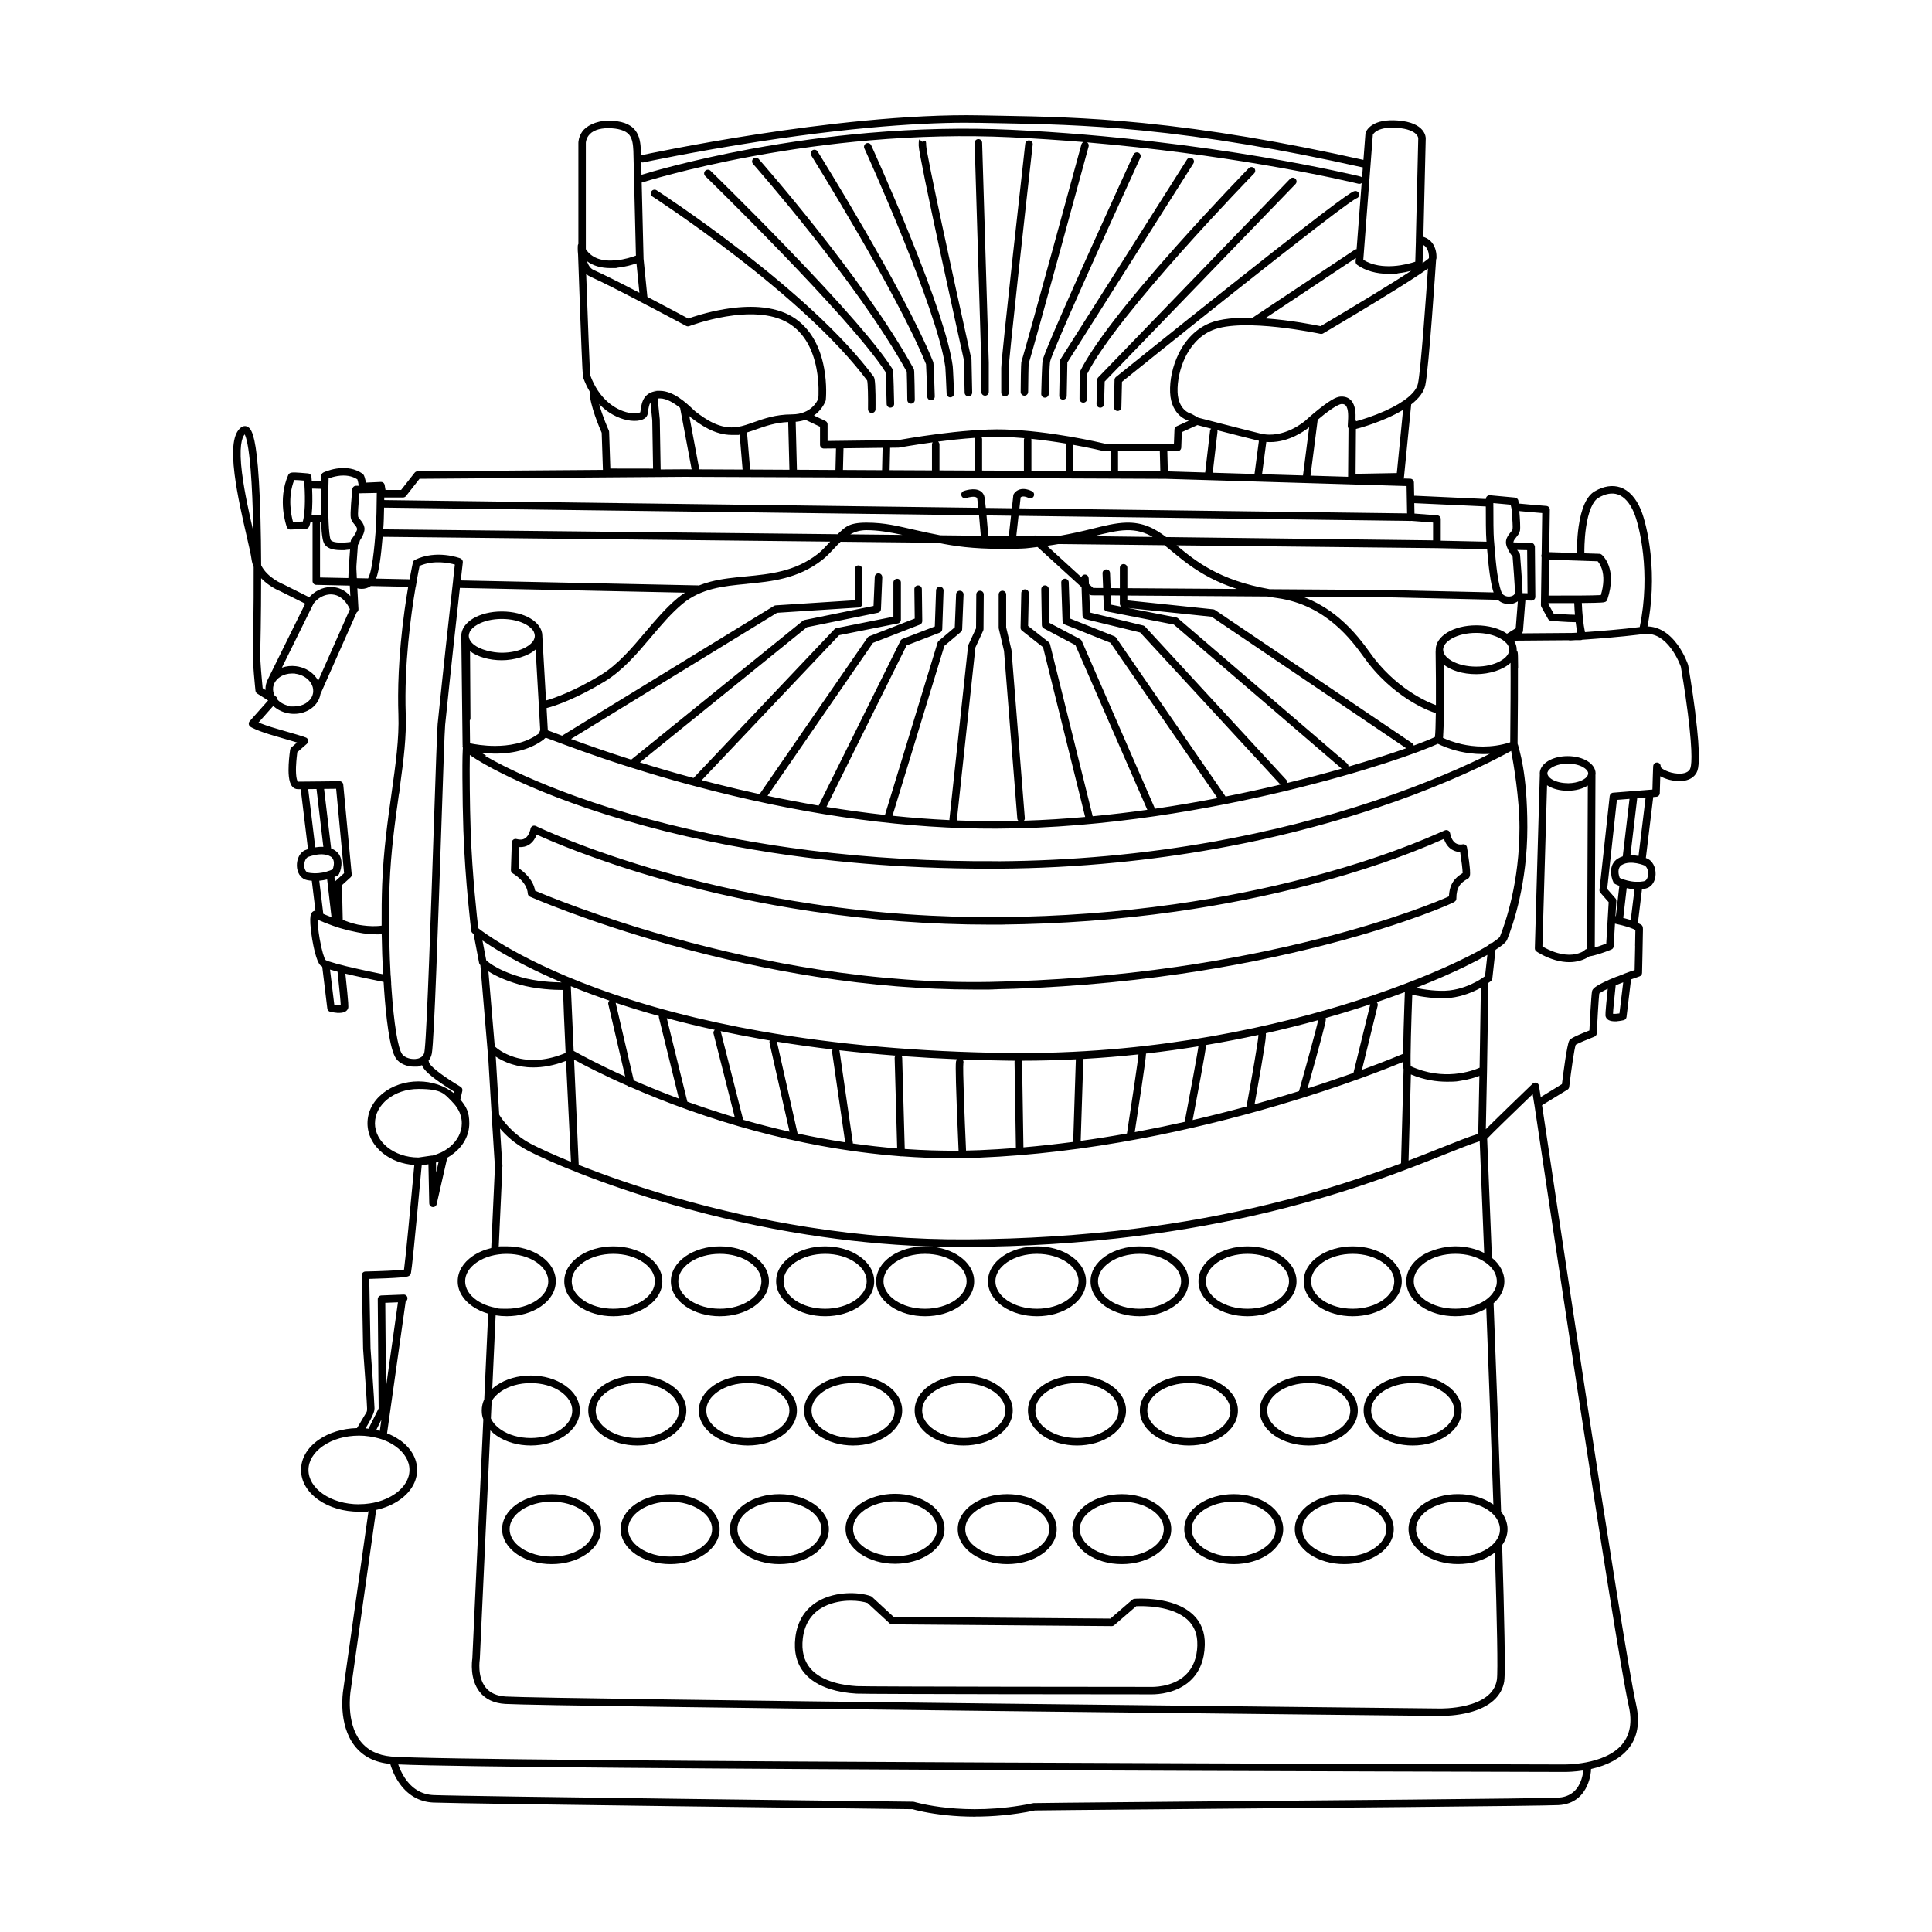 <?xml version="1.0" encoding="UTF-8"?>
<svg xmlns="http://www.w3.org/2000/svg" version="1.1" viewBox="0 0 5669.3 5669.3">
  <!-- Generator: Adobe Illustrator 28.7.3, SVG Export Plug-In . SVG Version: 1.2.0 Build 164)  -->
  <g>
    <g id="Ebene_1">
      <g>
        <path d="M3989,539.5s0,0,0,0c0,0,0,0-.1,0h.2Z"/>
        <path d="M2544.6,1116.5c2.2,8.5,3,49.7,2.5,84.2,0,6.1,4.8,11.1,10.8,11.2h.2c6,0,10.9-4.8,11-10.8,0-.2.3-21.1,0-42.7h0c-.7-46.8-3.7-50.8-6.1-54-44.1-59.4-105.1-125.1-181.2-195.3-60.7-56-131.2-115-209.5-175.3-133.2-102.7-244.5-174.8-245.6-175.5-5.1-3.3-11.9-1.8-15.2,3.3-3.3,5.1-1.8,11.9,3.3,15.2,1.1.7,111.7,72.4,244.2,174.5,77.7,59.9,147.7,118.5,207.9,174,74.6,68.8,134.4,133.2,177.6,191.2Z"/>
        <path d="M2598.5,1091.7c1.1,9.5,2.5,53.8,3.3,93.7.1,6,5,10.8,11,10.8h.2c6.1-.1,10.9-5.1,10.8-11.2,0-.2-.5-23.9-1.2-47.8h.1c-1.5-51-2.4-52.3-4.5-55.6-43.4-67.9-146.3-186.3-306.1-351.9-118.7-123.1-226.2-227.7-227.2-228.7-4.4-4.2-11.3-4.1-15.6.2-4.2,4.4-4.1,11.3.2,15.5,4.3,4.1,425.4,414.4,529,575Z"/>
        <path d="M2381.9,688.4c86.3,109.1,204.5,267.2,278.9,402.4.6,9.9,1.3,54.8,1.6,82.8,0,6,5,10.9,11,10.9h.1c6.1,0,10.9-5.1,10.9-11.1s-.3-21.4-.6-42.4h0c-.8-45.3-1-45.7-2.7-48.8-75.1-137-194.8-297.2-282-407.4-94.4-119.3-172.1-207.5-172.9-208.4-4-4.6-11-5-15.5-1-4.6,4-5,11-1,15.5.8.9,78.1,88.6,172.1,207.5Z"/>
        <path d="M2518.8,686.7c67.3,116.3,156.3,276.7,198.6,382.1.8,8.9,2.6,62.3,3.6,95.2.2,6,5.1,10.7,11,10.7h.3c6.1-.2,10.8-5.3,10.7-11.3-2.9-97.1-3.8-99.2-4.7-101.5h0c-42.7-106.6-132.6-268.9-200.6-386.3-73.5-127-137.8-230.2-138.5-231.2-3.2-5.1-10-6.7-15.2-3.5-5.1,3.2-6.7,10-3.5,15.1.6,1,64.8,104,138.2,230.7Z"/>
        <path d="M2774,1077.3c.6,4.5,2.6,50.4,3.8,78.2.3,5.9,5.1,10.5,11,10.5v-.2h.4c6-.2,10.8-5.3,10.5-11.4-.6-12.3-3.1-73.9-4-80.2-9.8-73-53.1-204.4-128.7-390.4-56.1-138.1-110.1-256.5-110.6-257.7-2.5-5.4-9.1-7.9-14.6-5.4-5.4,2.5-7.9,9.1-5.4,14.6,2.2,4.7,214.6,471.6,237.6,642Z"/>
        <path d="M2830.6,1152.2c.1,6,5,10.8,11,10.8h.4c6.1-.1,10.9-5.1,10.8-11.2l-2-95.8c-.1-.8-.1-1.5-.3-2.2-53.4-239.9-132.7-604.9-132.7-627s-4.9-11-11-11-11-20.3-11,11,118.2,564.5,132.9,630.7l1.9,94.7Z"/>
        <path d="M2879.5,1150.1c0,6.1,4.9,11,11,11h0c6.1.1,11-4.8,11-10.9v-86.3l-19.5-645.1c-.2-6.1-5.2-10.9-11.3-10.7-6.1.2-10.9,5.2-10.7,11.3l19.5,644.9v85.8Z"/>
        <path d="M2949.1,1163h0c6.1.1,11-4.8,11-10.9v-72.3c0-24.3,46-439.5,70.3-655.6.7-6.1-3.7-11.5-9.7-12.2-6.1-.7-11.5,3.7-12.2,9.7-2.8,25.5-70.4,626.5-70.4,658v72.3c0,6.1,4.9,11,11,11Z"/>
        <path d="M3066.1,1166.9h.3c6-.1,10.9-4.8,11-10.8.8-32.2,2.5-86.2,3.8-94.2,4.2-25,160.8-372.1,265-599.3,2.5-5.5.1-12.1-5.4-14.6s-12.1-.1-14.6,5.4c-.6,1.4-65.7,143.4-130.7,287.8-132.1,293.5-135,311.3-136,317.1-2.1,12.1-3.9,88.6-4.1,97.3-.2,6.1,4.6,11.2,10.7,11.3Z"/>
        <path d="M3110.2,1060l-2,101.6c0,6.1,4.7,11.1,10.8,11.2h.2,0c6,.1,10.9-4.7,11-10.7l1.9-98.6,369.8-583.8c3.3-5.2,1.7-11.9-3.4-15.2-5.2-3.3-11.9-1.7-15.2,3.4l-371.4,586.4c-1.1,1.7-1.7,3.7-1.7,5.7Z"/>
        <path d="M3170,1088.5c-1.5,2.9-1.7,3.4-2,44.1-.2,18.9-.2,37.8-.2,38,0,6.1,4.9,11,11,11h.1c6.1,0,11-4.9,11-11,0-31,.3-65.9.7-74.1,89.9-177.2,485.7-583.6,489.7-587.7,4.2-4.4,4.1-11.4-.2-15.6-4.4-4.2-11.4-4.1-15.6.2-1,1.1-102.1,104.8-212.9,229.1-149.1,167.4-243.9,290.6-281.6,366Z"/>
        <path d="M3219.6,1114.6l-2,70.4c-.2,6.1,4.6,11.1,10.7,11.3h.5c5.9,0,10.8-4.7,11-10.7l1.8-66.1,560-579.4c4.2-4.4,4.1-11.4-.3-15.6-4.4-4.2-11.4-4.1-15.6.3l-563,582.5c-1.9,1.9-3.1,4.6-3.1,7.3Z"/>
        <path d="M3274.6,1106.3c-2.5,2-4,5.1-4.1,8.3l-1.9,80.1c-.1,6.1,4.7,11.1,10.7,11.3h.3c5.9,0,10.8-4.8,11-10.7l1.8-75c26.1-21,176-141.6,328.3-262.5,97.9-77.7,177.6-140.2,236.9-185.9,98.8-76.1,118.8-88.2,122.8-89.9,5.7-1.6,9.1-7.5,7.6-13.2h0c-1.5-5.9-7.4-9.5-13.3-8-6.5,1.6-21.9,5.5-363.8,276.7-168.2,133.4-334.6,267.5-336.3,268.8Z"/>
        <path d="M4974.8,2091.9c-9-71.4-20.8-138.9-20.9-139.6-.1-.6-.2-1.1-.4-1.6-.4-1.2-10.3-30.9-31.2-59.4-25-34.1-55.1-52.3-87.8-53.1,0,0,0,0-.1,0,0,0,0,0,0,0h0c0,0,0,0,0,0,13.5-68.7,16.6-142.1,9-213.3-6.5-60.5-19.2-107-28.2-128.5-14.7-35.3-35.2-57.6-60.8-66.3-22.7-7.6-48.5-3.7-74.7,11.5-23.6,13.6-39.5,48.4-47.4,103.4-5.6,39.2-5,74.2-5,75.7,0,.7.1,1.5.3,2.2-30.6-1-64.1-2.1-81.6-2.7l1.8-124.5c.1-5.8-4.3-10.6-10.1-11.1-30.5-2.4-63.9-5.2-81.1-7,0,0-.1,0-.2,0h0s0,0,0,0c-.3-3-.5-5.6-.8-7.6-.5-5.2-4.7-9.4-9.9-9.9l-73.5-6.8c-3.1-.3-6.1.7-8.4,2.8-2.3,2.1-3.6,5-3.6,8v.2h0s-208.2-9.6-208.2-9.6c-.7,0-1.5,0-2.2.2v-.5s-.8-38.9-.8-38.9c-.1-5.9-4.8-10.6-10.7-10.8l-19.6-.6c.6-1.2,1-2.6,1.2-4l20.9-211.1c0-.7,0-1.4,0-2.1,0,0,.1,0,.2-.1,23.5-18.2,37.4-37.2,41.5-56.9,10.7-51.8,30.6-353.6,31.5-366.4v-1.8c.6-1.2,1.1-2.6,1.2-4.1,0-.7,1.4-17.4-6.2-34.2-8.1-17.8-22.4-25.2-32.2-28.3l6.9-289.4c0-1.9-.1-46.3-82.5-52.2h.1c-32.8-2.4-58.3,2.3-75.7,14.1-14.4,9.8-18.1,21.1-18.4,22.4-.2.7-.4,1.5-.4,2.2l-5.9,77c-238.7-53.4-450.5-88.7-647.5-108.3-170.7-16.9-302-19.3-417.8-21.3-20.1-.4-39.1-.7-58-1.1-214.1-4.5-473,27.4-652.5,55-194.4,29.9-340.2,61.3-341.6,61.6-.8.2-1.6.5-2.4.8h0c-.2-8.9-.4-14.1-.4-14.4-1.1-20.6-3.3-42.2-16.6-59.1-14.9-19-40.7-28.2-79-28.2s-66,17.1-76.2,31.5c-11.3,15.9-11.7,31.6-11.7,33.3v296.7c-.9,1.5-1.5,3.2-1.7,5.1,0,.6-.8,11.9.8,26.4,1.2,34.4,3.4,99,5.8,163.5,7,191.5,8.2,194.8,9.3,197.7,5.6,15.2,11.9,28.6,18.9,40.3,0,0,0,0,0,0,0,0,0,0,0,0,0,0,0,0,0,.1v1.4c0,37.9,29.6,106.9,35.3,119.8l3.6,108.9h0s-543.8,4.1-543.8,4.1c-3.3,0-6.5,1.6-8.6,4.2l-39.7,50.5h-45.9l-2.4-14.3c-.3-1.7-.9-3.2-1.8-4.5-.2-.3-.4-.5-.6-.8-.2-.2-.4-.5-.6-.7-2.1-2.1-5.1-3.4-8.3-3.2l-43.5,2h-.2c-.4-2.3-.9-4.7-1.4-6.9-3-13.2-5.3-16.9-8.7-19.3-20.5-14.5-47-19.6-76.5-14.9-21.7,3.5-37.6,11.1-38.2,11.4-3.7,1.8-6.1,5.4-6.2,9.5,0,.2-.2,6.4-.5,16.4l-27.4-.8c-.5-7.6-1-12.2-1-12.5-.5-5.2-4.7-9.4-9.9-9.9-.5,0-11.7-1.1-23.4-1.9-21.8-1.5-30.9-2.1-34.7,6.5-32.7,73.6-5.4,149.7-4.2,152.9,1.6,4.3,5.7,7.2,10.3,7.2h.5l45-2c4.4-.2,8.2-3,9.8-7.1,1.4-3.7,2.7-7.9,3.7-12.3h6.2v172.7c0,6,4.8,10.9,10.8,11,0,0,98.2,2.1,98.2,2.2h.2c.5,10.3,1.1,20.9,1.7,30.8,0,0,0,0,0,.1h0s0,0-.1-.1c-17-19.1-35.7-25.2-50.4-26.4-2.1-.2-4.2-.3-6.3-.3-26.4,0-49.8,14-63.8,30h-.2c0,0-75.3-37.7-75.3-37.7-.3-.1-.6-.3-.9-.4-.5-.2-46.7-18.7-64.7-55.7-.1-23.7-.3-47.9-.7-72.1-1.3-90.5-4.3-163.6-9-217.4-8-93.2-19.2-111.2-30.2-116.9-6.3-3.3-13.5-2.4-19.6,2.4-22.2,17.4-28,61-18.5,137.2,7.6,60.2,23.6,129.8,35.3,180.7,7,30.5,12.6,54.7,14.3,67.6,1.1,8.4,3.4,16.2,6.4,23.5.5,126.5-2,236.7-2.6,248.2-1.3,26.6,7.5,111.5,7.9,115.1.4,3.3,2.2,6.3,5,8.1l32.1,20.4-54,60.7c-2.1,2.4-3.1,5.5-2.7,8.7.4,3.2,2.2,6,4.8,7.8,1.8,1.2,18.6,11.8,73.5,27.5,32.1,9.2,51.6,15,63.4,18.6l-16.8,14.7c-2,1.7-3.2,4-3.6,6.6-.1.9-3.2,20.9-4.3,43.6-1,21.1-1,50.8,10.5,64.3,4.3,5.1,10,7.8,16.4,7.8h8.5l21.3,175.9c-5.5,1.8-9,3.2-9.5,3.5-.3.1-.7.3-1,.5-18.5,10.3-24.1,34.1-21.5,51.9,2.7,18.4,13.7,31.7,28.7,34.9,4.9,1.1,9.7,1.7,14.5,2.1h0l10.7,87.9h0c-4.3,0-8.3,2.1-11,6-2.8,4-5.2,10.7-4,32.2.7,12.6,2.6,28.7,5.4,45.3,3.2,19,12,64.5,23.8,76.4,1,1,2.3,2.3,5.7,4.1,0,0,0,0,0,0l14.9,123c.5,4.6,3.8,8.3,8.3,9.4.4,0,10,2.4,20.2,3.2,2.1.2-8.8.2,5.9.2s23.6-4.6,26.7-13.8h-.1c1.2-3.4,2.1-6.3-8-101.4,15.4,3.7,34.1,7.9,56.9,12.8,19.3,4.2,38.4,8.1,55.3,11.5,0,0,0,0,0,0,0,0,0,0,0,.1.4,7,.9,14,1.3,20.9,5.4,78.3,15.9,177.2,35.5,204.2,10.5,14.6,31.2,23.4,52.1,23.4s10.6-.6,15.7-1.8c2.9-.7,5.6-1.5,8.1-2.5,0,0,0,0,0,0,0,0,0,0,0,0,3,9.2,13.6,23.6,54.1,51.7,16.4,11.4,32.4,21.3,41.2,26.6l-1.1,4.5h0c-28.1-22.7-65.3-35.2-104.8-35.2s-76.7,12.5-104.8,35.2c-28.8,23.2-44.6,54.3-44.6,87.6s15.8,64.3,44.6,87.6c25.2,20.4,57.8,32.5,92.8,34.8h0s0,0,0,.1c-10.4,114-25.6,274.2-30.2,307.1-16.6,2.3-67.4,4.5-113.2,5.5-6.1,0-10.9,5.1-10.8,11.2l3.9,215v.6c4.1,55.3,11.7,163.1,11.7,175.1s-.5,7.8-15.9,34.8c-5.2,9.2-10.5,17.7-13.8,22.8-42.5,1.1-82.3,13.3-112.8,34.6-33.1,23.2-51.3,54.5-51.3,88s18.2,64.8,51.3,88c31.9,22.4,74.2,34.7,119,34.7s18.9-.5,27.6-1.6c0,0,0,0,0,0v.4c0,0-74.3,525.5-74.3,525.5-.9,5.6-15.2,99.6,33.5,162.5,24.1,31.1,59.3,49.1,104.7,53.3h0c2.6,9.2,9.5,30.5,23.8,52.2,25.1,38.3,60.5,59.4,102.6,61.2,91.5,3.8,1354.5,18.9,1406.2,19.5,7.9,2.3,44.7,12.3,102.2,18,22.5,2.3,50,4,81.3,4v-.2c50.2,0,110.2-4.4,175.4-18.1,13.1-.4,174-1.8,376.5-3.5,438.7-3.8,1101.7-9.5,1159.1-12.1,50-2.3,73.7-32.1,84.8-56.8,10.3-22.9,11.5-41.3,11.7-49.3,48.9-11,85.5-30.8,109-59.2v.2c27.3-33.2,35.2-76.8,23.4-129.4-40.8-181.8-257.7-1635.7-276.2-1759.4h0s74.5-45.6,74.5-45.6c2.9-1.8,4.8-4.7,5.2-8.1,6.3-52.4,14.9-110.9,19.1-123.7,7-4.3,32.9-15.3,54.7-23.7,4.1-1.6,6.8-5.4,7-9.7,1.4-27.7,5.3-100.4,7.4-116.9,1.7-1.6,7.4-5.9,24.9-14,0,0,0,0,0,0-8,76-7.1,78.7-6,81.7,3.1,9.2,12,13.8,26.7,13.8s3.8,0,5.9-.2c10.2-.8,19.8-3.1,20.2-3.2,4.4-1.1,7.8-4.8,8.3-9.4l13.3-110.3c0,0,.1,0,.2,0,14.3-5.2,24.4-8.7,24.6-8.7,4.4-1.5,7.4-5.5,7.5-10.2s2.6-115,2.6-128-4.4-12.9-14.6-18.3v-.3c-.1,0-.2,0-.2,0h0s12-99.3,12-99.3h0c0,0,.1,0,.2,0,3.5-.4,7-1,10.5-1.7,14.9-3.2,25.9-16.6,28.6-34.9,2.7-17.8-2.9-41.6-21.5-51.9h.1c-.3-.3-.7-.4-1-.6-.4-.2-2.4-1-5.6-2.2l21.6-178.5v-.4h0s9.2-.7,9.2-.7c5.6-.5,9.9-5.1,10.1-10.7.4-14.5.9-33.9,1.4-49.7,8.5,4.8,18.6,8.4,28,10.8,28.6,7.2,64.4,5.3,78.7-21.6h0c6.3-11.7,12.7-42.7-4-174.9ZM710.3,1389.2h0c-9.8-77.9-.5-105.1,7.7-114.6,1.9,3.7,5,11.7,8.3,28.5,3.5,18.3,6.6,43.5,9.2,75,3.8,46.8,6.4,107.7,7.9,181.3-11.4-49.5-26-114.3-33-170.2ZM4648.8,1623.6c.3-1,.4-2.1.4-3.3s-.6-35,4.8-72.5c6.7-46.4,19.7-77.4,36.6-87.2,20.9-12.1,39.9-15.4,56.7-9.7,19.1,6.5,35.6,25.1,47.6,53.9,15.2,36.3,50.1,174.6,16.7,335.1,0,0,0,0,0,.1-51.3,6.6-117.5,11.9-160.7,14.9,0,0,0-.1,0-.2-4.9-23.8-7.9-51.9-9.2-85.2,15.1-.1,27.7-.3,37.7-.6,8.5-.2,15.2-.5,19.8-.8,7.6-.5,14.8-1,17.3-8.6,30.8-92.2-14.6-130.3-16.5-131.9-1.9-1.6-4.2-2.5-6.6-2.5-2.1,0-20.7-.7-44.5-1.5,0,0,0,0,0,0ZM4543.8,1769.7c7.9,0,21.4,0,37.5,0h0c11.9,0,25.1,0,38.2,0,.5,12.1,1.1,23.4,2,34,0,0,0,.1,0,.2-18.9,0-49.7-2.4-62.4-3.4l-15.3-27.5v-3.2ZM4688.2,1647c3,3.4,8.3,10.6,12.1,22,7.1,21.1,6.1,47.7-2.8,77.2-21.9,1.4-99.9,1.7-153.3,1.4l1.5-105.4c29.5.9,105.8,3.6,142.6,4.8ZM4458.5,1499.7c7.6.7,17.7,1.6,30,2.7,13.9,1.2,27.9,2.4,37,3.1l-1.7,121c-.6,1.3-.9,2.8-.9,4.4s.3,2.8.8,4.1l-2,140.4c0,1.9.5,3.8,1.4,5.5l19.5,35.2c1.8,3.2,5.1,5.3,8.7,5.6,1.9.2,46.4,4,71.3,4s.7,0,1.1,0c1.3,10.9,2.9,21.1,4.8,30.7,0,0,0,0,0,.1-3,.2-5.7.3-8.1.5-1.8.1-3.5.2-5,.3l-150,1.2c2.1-1.9,3.5-4.5,3.7-7.4l6.9-88v-1.2c0,0,.9,0,.9,0l17.2.4h.2c2.9,0,5.7-1.1,7.7-3.2,2.1-2.1,3.3-4.9,3.3-7.9l-1.3-148.6-.7,1c0-6-4.8-10.8-10.8-10.9l-51.4-1.1h0v-1.4c.8-4.7,4.1-8.7,7.9-13.4,4.4-5.4,9.5-11.5,11.2-19.8,1.6-8.1,0-34.6-1.9-57.1,0,0,0,0,0-.1h0c0,0,.1,0,.2,0ZM4385.8,4526.4s0,0,0,0c-5.1,5.9-11.3,11.4-18.7,16.4-23.5,16.1-55.1,24.9-88.7,24.9s-65.2-8.8-88.7-24.9c-22.3-15.2-34.5-35-34.5-55.7s12.3-40.5,34.5-55.7c23.6-16.1,55.1-24.9,88.7-24.9s65.2,8.8,88.7,24.9c6.1,4.2,11.5,8.7,16.1,13.6,0,0,0,0,0,0,0,0,0,.1,0,.2,11.9,12.6,18.3,28.1,18.3,42s-4,23.6-11.7,34.2c-.3.4-.5.7-.8,1.1-.4.5-.7,1-1.1,1.4,0,0-.1.2-.2.2,0,.1-.2.2-.3.3-.5.6-1.1,1.3-1.6,1.9ZM4381.8,3792.7c0,0-.1.2-.2.3,0,0,0,0,0,0,0,0,0-.1,0-.2-5.2,7.7-12.3,14.9-21.2,21.3,0,0,0,0,0,0,0,0,0,0,0,0-.7.5-1.4,1-2.1,1.4-23.3,16-54.5,24.9-87.8,24.9s-64.5-8.8-87.8-24.9c-22-15.2-34.2-35-34.2-55.7s12.1-40.5,34.2-55.7c23.3-16,54.4-24.9,87.8-24.9s62.7,8.3,85.7,23.5c.7.4,1.4.9,2,1.3,8.4,5.8,15.4,12.3,20.8,19.3,4.4,5.6,7.7,11.5,9.9,17.6,2.2,6.1,3.4,12.4,3.4,18.8,0,12.7-3.7,22.5-10.6,32.8h0ZM4355.3,3676.7c-24.4-12.6-53.9-19.5-84.7-19.5s-73.3,10.2-100.2,28.8c-28.2,19.4-43.7,45.6-43.7,73.8s15.5,54.4,43.7,73.8c26.9,18.6,62.5,28.8,100.2,28.8s65.3-8.1,90.8-22.8c0,0,0,0,0,0,7,183.3,14.7,390.9,20.8,575.4,0,0,0,0,0,0-.9-.7-1.8-1.2-2.7-1.9-27.2-18.5-63.1-28.8-101.1-28.8s-74,10.2-101.1,28.8c-28.5,19.4-44.1,45.7-44.1,73.9s15.7,54.4,44.1,73.9c27.2,18.5,63.1,28.8,101.1,28.8s74-10.2,101.1-28.8c2.5-1.7,4.9-3.4,7.2-5.3,0,0,0,0,0,.1,6.1,200,9.2,350.5,5.8,373.3-13.3,88.5-167,84.5-168.6,84.5h-.3c-26.1-.3-2615.3-27.5-2740-35.2-26.1-1.6-45.9-10.6-58.7-26.8-25.1-31.6-17.1-81.1-17.1-81.6.2-.4.2-.8.2-1.3l30.8-670.8v-.5c.1,0,.2.2.3.3,5.3,5.5,11.4,10.6,18.2,15.3,26.9,18.5,62.5,28.8,100.2,28.8s73.3-10.2,100.2-28.8c28.2-19.4,43.7-45.7,43.7-73.8s-15.5-54.4-43.7-73.8h0c-26.9-18.7-62.5-28.9-100.2-28.9s-73.3,10.2-100.2,28.8c-4.5,3.1-8.8,6.4-12.6,9.9,0,0-.1.1-.2.2,0,0,0,0,0,0h0c0,0,9.9-215.4,9.9-215.4h0c0-.1,0-.1,0-.1,0,0,0,0,0,0,10.6,1.7,21.5,2.6,32.6,2.6,37.7,0,73.3-10.2,100.2-28.8,28.2-19.4,43.7-45.6,43.7-73.8s-15.5-54.4-43.7-73.8c-26.9-18.6-62.5-28.8-100.2-28.8s-15.7.4-23.3,1.3c0,0-.1,0-.2,0l10.5-228.2c0-1.4,0-2.8-.6-4.1,1-2.2,1.4-4.6.9-7.1-.7-5.8-3.5-50-7.1-107.6,0,0,.1.1.2.2,16.8,19.8,43.2,44.7,81.1,64.5,53.5,28.1,211.6,97.5,426.2,159.2,129.4,37.3,261.3,66.6,391.9,87.2,117.9,18.6,235.3,30.2,350.3,34.5,3.4.2,6.9.3,10.3.4h.2c31.1,1.1,62,1.6,92.7,1.6h15.7c171.1-1,338.6-11.7,497.8-31.7,135.6-17,268.6-41.3,395.5-72.1,230.8-56.1,397.4-122.6,507.6-166.7,43.6-17.4,79-31.6,105.4-39.8,0,0,0,0,0,0,0,0,0,0,0,0h0s0,0,0,0c1.6,39.5,6.7,164.3,13.1,327.8h0s0,0,0,0ZM1698.2,3418.5l-13.6-309c27.2,14.9,81.9,43.5,158,77.1,2,2.1,4.8,3.4,7.8,3.4,49.4,21.6,107.4,45.1,172.4,68.2,127.6,45.3,257.1,80.3,384.8,103.9,78.5,14.5,156.4,24.7,233.2,30.7,1.1.3,2.2.5,3.4.5h.3c.5,0,1,0,1.5-.2,50.6,3.8,100.6,5.7,150.1,5.7v-.2c26.7,0,53.1-.5,79.3-1.6,150.3-6.2,309.8-25.2,474.1-56.3,131.3-24.9,266-57.6,400.3-97.1,190.3-56,326.4-110.4,367.5-127.4v.2c0,3.6.1,6.8.2,9.4.2,4.7.3,8.7,1.2,12.1,0,0,0,0,0,0l-7.5,275.9c-100.2,37.7-228.5,81.3-387.2,119.9-126.1,30.6-258.3,54.8-393,71.7-158.3,19.9-325,30.5-495.2,31.5-151.4,1-308.1-11.2-465.8-36.1-129.8-20.5-260.7-49.6-389.3-86.6-112.2-32.3-208.6-66.6-282.5-95.9ZM4140.3,3152.9s0,0,0,0c39,16.2,75.5,21.3,106,21.3s29.9-1.4,42-3.2c22.7-3.6,40.9-9.3,52.9-13.9l-3.4,170c-27.5,8.4-64.1,23-109.3,41.1-28,11.2-59.7,23.8-95.2,37.4l6.9-252.7ZM4341.8,3133.1c-22,9.7-105.3,40-202.1-4.4h-.1c-1.5-24.6,1.7-133.8,4.6-209.6,23.2,4.9,72.5,13.6,112,9,36.2-4.3,66.7-17.5,85.9-27.8,1.1-.6,2.3-1.2,3.4-1.8l-3.7,234.6ZM4118.8,3019.6c-.8,29.8-1.3,54.2-1.5,72.8h0c-13,5.5-55.4,23.1-120.8,47l46.2-188.4c.9-3.8-.3-7.7-2.9-10.3h0c.2,0,.4-.1.6-.2,29.3-10,56.7-19.8,82-29.3-.6,16.2-2.3,62.5-3.6,108.4ZM3971.6,3148.4c-38.7,13.8-83.9,29.3-134.7,45.5,5.6-19.9,14.8-52.7,23.9-85.7,29.7-108,29.7-113.7,29.7-116.8s-.2-3.1-.7-4c.2,0,.5-.1.7-.2,35.6-10.1,69-20.3,99.9-30.2,10.4-3.4,20.6-6.7,30.6-10h0l-49.4,201.4ZM3811.8,3201.9c-22,6.9-44.9,13.8-68.6,20.8-20.6,6.1-41.2,11.9-61.8,17.7,8-43.7,33.3-184.1,33.3-202s-.7-4.3-1.8-6.1c0,0,0,0,0,0,.2,0,.4,0,.5-.1,55.2-12.4,106.9-25.5,154.7-38.7-4,20.7-35.3,134.3-56.3,208.4ZM3692.7,3038.4c0,13.6-20.8,131.8-34.9,208.5-52.8,14.4-105.6,27.7-158.1,39.8,11.2-58.7,39-205.9,39-217.1s-.2-2-.4-3c0,0,0,0,0,0,.2,0,.5,0,.7-.1,53.8-9.1,105.1-19.1,153.7-29.7,0,.5,0,1,0,1.6ZM3476.3,3292c-44,9.9-87.8,19-131.2,27.2-5.1,1-10.2,1.9-15.3,2.9,8.3-53.7,33-214.8,33-229s0-1.1-.1-1.6c0,0,0,0,0,0,.2,0,.5,0,.7,0,52.9-6.1,104-13.2,153.2-21.2-1.4,14.8-25.2,142.8-40.3,221.8ZM3306.9,3326.2c-45.7,8.2-90.9,15.4-135.7,21.6l7.7-238.7c0-.6,0-1.2-.1-1.8,0,0,0,0,0,0,.3,0,.6,0,.9,0,55.2-3.2,108.9-7.6,161.1-13.3-.9,15.2-20.6,146.4-33.9,232.3ZM3149.2,3350.8c-49.4,6.5-98.1,11.9-146,16-.7-40.1-4-239.9-4-250.3s-.3-2.8-.8-4h.7c53.8,0,106.5-1.5,157.9-4.1l-7.8,242.4h0ZM2981.2,3368.6c-36.1,2.8-71.7,5-106.8,6.5-13.2.5-26.4.9-39.6,1.2-4.3-94.5-10.1-242.8-7.9-256.9,1.1-3.8-.1-7.7-2.6-10.4h0c.1,0,.2,0,.3,0,43.8,1.6,88.2,2.7,133,3.3,6.6,0,13.3,0,19.8.2h0c-.2,1.1-.3,2.5-.3,4,0,10.9,3.4,214.7,4,252.1ZM2807.8,3254.2c2,52.6,4.3,104.9,5.1,122.4-52,.5-104.7-1.2-158-5l-7.5-267.2c0-2-.7-3.9-1.6-5.4h0c.2,0,.3,0,.5,0,53.4,3.9,107.6,7,162.7,9.3,0,0,0,0,0,0-1.4,1.3-2.5,2.8-3.1,4.6-1.1,3.4-3.1,9.2,1.9,141.2ZM2632.8,3370c-43.1-3.5-86.5-8.4-130.1-14.6,0-.6,0-1.3-.1-2l-39.1-269.8c0-.6-.2-1.1-.4-1.7,0,0,0,0,0,0,.2,0,.4,0,.6,0,53.7,6.2,108.5,11.4,164.2,15.7,0,0,0,0,0,0-1.7,2-2.7,4.6-2.6,7.4l7.4,264.9ZM2441.7,3086.8l38.4,265.2c-22.7-3.5-45.4-7.3-68.1-11.5-23.8-4.4-47.6-9.2-71.5-14.3l-60.8-269.6c.2,0,.5,0,.8.1,53,8.7,107.2,16.2,162.6,22.9,0,0,0,0,0,0-1.3,2.1-1.8,4.6-1.4,7.2ZM2258.1,3060.3l58.8,260.6c-45.3-10.3-90.7-22-136.1-35l-65.5-258c-.2-.8-.5-1.5-.8-2.2.2,0,.4,0,.6.1,37.4,7.9,75.6,15.4,114.4,22.3,9.8,1.8,19.5,3.4,29.4,5.1,0,0,0,0,0,0-1,2.2-1.4,4.6-.8,7.1ZM2093.9,3033.3l62.3,245.4c-41.9-12.5-83.8-26.2-125.5-41-4.6-1.6-9.1-3.3-13.7-4.9l-60.4-245.1s0,0,0,0c.2,0,.4.1.6.2,45.5,12.2,92.3,23.7,140.4,34.1,0,0,0,0,0,0-3.3,2.6-4.9,7-3.8,11.3ZM1933.6,2986.2l58.5,237.5c-49-18.3-93.4-36.5-132.4-53.5l-53.1-227.6c.2,0,.4.1.7.2,20.5,6.9,41.3,13.5,62.5,20,20.9,6.4,42.1,12.6,63.7,18.6h0c-.3,1.6-.3,3.2,0,4.8ZM1785.1,2947l49.4,212c-79.7-35.9-132.8-65-151.1-75.3l-8.4-189.8s0,0,0,0c.2,0,.4.1.6.2,21.3,8.7,44,17.5,68,26.3,14.8,5.4,29.7,10.7,44.8,15.9,0,0,0,0,0,0-2.9,2.6-4.3,6.6-3.4,10.7ZM1426.8,2817.9l-11.1-58.1c.2.1.4.2.6.4,13.6,9.3,32,21.3,55.6,35.1,38.6,22.7,97.1,53.9,176.3,87.5h0s0,0,0,0c-24.5-.3-74-2.5-119-15.4-40.4-11.5-66.6-24.9-81.5-34.1-11.3-7-17.9-12.6-20.9-15.4ZM1523,2888.7c50.5,14.4,105,16.2,128.9,16.2h.2c.9,34,3.9,104.8,7.6,183.7,0,.4,0,.8,0,1.2-53,22.2-103.1,26.5-149,12.7-35.4-10.7-55.1-28.8-55.4-29.1-1-1-2.2-1.7-3.4-2.2l-18.7-220.9c17.9,11.5,46.6,26,89.8,38.4ZM1503.2,3123.2c16.2,5,37,9,61.6,9,27.4,0,59.7-5,96.1-19.2,5.7,120.2,12.3,251.6,14.6,296.4-54.7-22.3-94.7-40.9-116.8-52.5-57.6-30.2-86.6-73.8-93.8-85.9,0,0,0,0,0,0-3.3-53.9-6.8-113.6-9.7-162.8v-.3l-.6-7.5c10.6,7.1,27.1,16.3,48.8,22.9ZM1462.5,3681c7.9-1.1,16.1-1.6,24.4-1.6,33.3,0,64.5,8.8,87.8,24.9,22,15.2,34.2,35,34.2,55.7s-12.1,40.5-34.2,55.7h0c-23.3,15.9-54.4,24.8-87.8,24.8s-21.4-.9-31.6-2.8c-7.5-1.3-14.8-3.1-21.8-5.4-12.6-4.1-24.3-9.7-34.4-16.7-22-15.2-34.2-35-34.2-55.7s12.1-40.5,34.2-55.7c11.9-8.2,25.9-14.5,41.2-18.7,7.2-2,14.6-3.5,22.2-4.5ZM1442.7,4111.8h0c0-.1,0-.1,0-.1,5.8-10.4,14.8-20,26.8-28.2,23.3-16.1,54.4-24.9,87.8-24.9s64.5,8.8,87.8,24.9c22,15.2,34.2,35,34.2,55.7s-12.1,40.5-34.2,55.7c-23.3,16.1-54.5,24.9-87.8,24.9s-64.5-8.8-87.8-24.9c-13.7-9.4-23.6-20.7-29.1-32.8l2.3-50.3ZM4357.7,2864.5c-4.6,3.4-13.7,9.8-26.2,16.5-17.5,9.4-45.2,21.5-78,25.3-33,3.9-75.2-2.7-99-7.4,0,0,.1,0,.2,0,61.6-24.1,109.5-45.8,143.9-62.4,24.8-12.1,47.2-23.8,66-34.5l-6.9,62.6ZM4378.5,2766.9c-4.4,0-8.4,2.6-10.2,6.5,0,0,0,0,0,0-18.5,11.4-45.9,26.6-85.5,45.5-60.5,29-162.8,73.3-306.3,119-220.2,70.1-566.5,152.2-980.4,152.2s-26,0-39.1-.2c-259.4-3.2-502.7-24.7-723.1-63.7-176.3-31.2-338.4-73.6-481.8-126.1-127.6-46.7-216.5-92.9-268.6-123.4-45.3-26.5-71.4-46.1-80-52.9-3-25.1-17.8-153.7-22.4-287.9-2.5-71.9-3.5-176.8-2.4-220.6,22.8,16.5,61.8,38,95.4,54.7,59.1,29.5,159.5,74.2,302.4,119.5,150.9,47.9,314.8,85.7,487.4,112.4,33.2,5.1,66.6,9.9,100.4,14.2,114,14.5,231.1,24.3,350.5,29.2,30.5,1.2,61.1,2.2,91.9,2.8,30.8.6,61.7,1,92.7,1h30.1c116.6-.8,232.8-6.8,347.7-18.2,96.7-9.5,192.4-22.7,286.6-39.6,59.7-10.7,118.9-22.8,177.2-36.4,102.9-23.9,203.4-52.2,300.4-84.6,38.2-12.8,74-25.6,107.2-38.1,76.4-28.9,139.3-56.3,187.4-78.9,48-22.6,81.3-40.4,98.4-49.9,3.5,18.9,9.6,53.7,14.8,94.5,5.2,40.8,9.6,87.5,9.6,130.1,0,159.5-40.1,277.3-57.5,320.7-1.4,2.3-7.9,8.3-22.8,18.1ZM2047.6,1717.8l-695.5-14.6h0c3.8-33.1,6-52.3,6-53,.6-5-2.3-9.7-7-11.5l.2-.2c-2.8-1.1-70.4-26.5-133.7,4.3-3,1.5-5.2,4.2-5.9,7.5,0,.3-4.2,18.7-9.8,49.6h0l-98-2.1h-.2c8.9-24,14.4-66.8,19.1-122.2,0-.1,0-.3,0-.4h1l1312.4,14.1h0c-1.7,1.8-3.3,3.6-4.9,5.3-10.7,11.6-20.8,22.5-32.2,31.3-67,51.7-139.9,58.7-210.4,65.5-34.4,3.3-69.9,6.7-103.4,15.4-12.3,3.2-23.9,7-34.9,11.4-.8-.3-1.7-.4-2.7-.4ZM1080,1697.3l-32.9-.7s0,0,0,0c-.7-12.8-1.2-22.8-1.3-26.9v-4.8c0-.5,0-1.1,0-1.6,0-.6,0-1.1,0-1.7,1.1-16.5,2.5-35.3,3.5-49.5,0-1.1.2-2,.2-3.1.3-4.4.6-8.3.9-11.4,1.6-.3,2.5-.5,2.5-.5,0,0,1.4-3.6,3.2-11.2,5.2-7.7,11.1-18,12.9-27.8.1-.6.2-1.3.3-1.9,0-.3,0-.7.1-1h0c0-.7.1-1.4.2-2.1,0-.7,0-1.3,0-2,0-.3,0-.5,0-.8,0-.8-.1-1.6-.3-2.3-.9-5.3-2.9-9.7-5.2-13.6-2.2-3.6-4.8-6.7-7.1-9.5-1.1-1.3-2.1-2.5-3-3.7-1.6-2.1-2.9-4.1-3.2-5.9-1.1-5.5.9-35.6,3.5-64.7,0-.3,0-.7,0-1,0,.3,0,.7,0,1,0-.2,0-.5,0-.7,0-.8.2-1.6.3-2.4h4.9l5.7-.2h6l5-.2h0c0-.1,6.6-.1,6.6-.1,0-.1,22.9-.5,22.9-.5,0,13.5-.4,36.9-.9,58.3,0,0,0,.1,0,.2h0c-.3,10.4-.6,20.4-1,28.6v.2c0,.6,0,1.2,0,1.8h0c0,.4,0,.7,0,.9,0,.6,0,1.1,0,1.6,0,.3,0,.5,0,.8,0,0,0,.2,0,.2,0,.5,0,.9,0,1.4-.1,2.2-.3,4.1-.4,5.8v.2c-.4,3-.7,7.1-1.1,12.3v.7c-1.5,19.4-4.1,51.4-8.2,80.6-5.6,39.3-11.2,52.8-13.9,57.2,0,0,0,0,0,0h0ZM1929.8,1169.4h0c2-.2,4.3-.3,6.8-.3,20.1,0,42.1,14.2,59.3,28,0,0,0,0,0,0,0,.6,0,1.2.2,1.8l33.5,178.4-20.5-.2h0l-70.5.5-2.5-145.5v-.9l-6.2-61.8ZM2417.9,1078.6h0c-5.7-30.3-15.1-57.3-27.9-80.4-16.2-29.3-37.9-52.4-64.6-68.6-26.5-16.1-59.5-25.6-98.1-28.4-30.4-2.2-64.3-.2-100.9,5.9-51.5,8.6-93.1,22.7-106.8,27.6-15.1-8.1-64.8-34.7-119.7-63.4,0,0-.2,0-.2-.1,0,0,0,0,0,0l-11.3-112.5c0-.5.1-1.1,0-1.6v-.4h0c-1.1-43.8-3.5-145.1-5.4-221.1.7,0,1.4-.2,2.1-.5,1.3-.4,126.7-40.3,321.7-76.4,114.6-21.2,230.3-36.9,343.9-46.8,142-12.3,281.1-15.4,413.5-9.2,74.3,3.5,146.3,8.4,215.1,14.1-2.9,1.3-5.1,3.9-6,7.1-1.6,5.8-158.5,581-175.8,636.9-.6,1.9-1.8,5.7-2.4,89.2,0,6.1,4.8,11,10.9,11.1,6,0,10.9-4.9,11-10.9.3-36.1,1-77,1.7-83.5,18.5-60,169.4-613.3,175.8-636.9,1.3-4.7-.7-9.6-4.6-12.1,204.5,17.5,379.9,42.8,503.3,63.5,180.9,30.3,292.1,57.7,293.2,58,.9.2,1.7.3,2.6.3,2.5,0,4.8-.9,6.7-2.3h0s-14.8,194-14.8,194h0c-2,0-3.9.7-5.7,1.8l-295.8,196.8c-1.1.8-2.1,1.7-2.8,2.7h0c-47.9-1.2-94.3,2.3-126.8,15.6-38.9,16-70.5,47.4-91.6,90.8-17.2,35.3-26.1,76.4-24.6,112.7,1.5,36.1,16.1,56.7,28,67.6,10.8,9.9,21.5,13.9,25.7,15.1l.8.4h.1c0,0-35.3,16.1-35.3,16.1-3.8,1.7-6.3,5.4-6.5,9.6l-1.6,41.5h-202.4c-15.4-3.7-162.1-38-295.5-41.7-119-3.3-295.4,28.4-311.5,31.3l-31.3.4c-.8-.2-1.7-.4-2.6-.4-1.1,0-2.2.1-3.3.4l-169.7,2.1v-48.8c0-4.2-2.5-8.1-6.3-9.9l-33.7-16s0,0,0,0c5.5-3.9,10.1-7.9,13.8-11.8,14.9-15.3,20.3-30.9,20.5-31.6.3-.8.4-1.6.5-2.4.2-1.8,4.3-43.9-5.3-94.9ZM1811.3,785.6c22.9-2.4,43.5-8.3,56.4-12.8l8.6,86.3c-51.9-27-104.7-53.7-134.6-67-9.5-4.2-15.5-14.2-19.2-25.6,17.9,13.4,41.2,20.2,69,20.2s12.9-.4,19.8-1.1ZM3982.6,777.3c24.6,17.3,56.1,26.2,92.2,26.2s19.1-.6,29.1-1.8c14.1-1.7,26.9-4.4,37.1-7-24.7,16.2-61,39-114,71.4-68.3,41.7-135.6,81.5-151.8,91-18.2-3.8-88.3-17.7-162.7-22.9l266.3-177.2h0s-.8,10.4-.8,10.4c-.3,3.9,1.5,7.6,4.6,9.8ZM3957,1256.8l-1.1,142.3-110.3-3.3h0s21.1-164,21.1-164c0,0,.2-.1.2-.2,5.4-4.6,11.5-9.7,17.9-14.7,38-29.9,50.3-31.4,52.4-31.4,6.8,0,9.8,2.4,11.5,4.2,9.3,9.9,7.6,35.9,6.7,49.9-.3,4.1-.5,7.6-.5,10.5s.8,4.8,2.2,6.7ZM3979.2,1258.7c7.6-1.9,16.5-4.5,22.8-6.5,16.3-5,41.3-13.5,68-25.2,17.8-7.9,33.6-15.9,47.2-24.2l-18.3,185.4-121,2.2,1-131.6c0,0,.2,0,.3,0ZM4382.1,1487.1h0s0,0,0,0ZM4469.9,1740.5h-1.2c-.3,0-.6-.1-1-.2v-1.1c0-21.8-6.9-107.5-7.2-111.1h0s0,0,0-.1h0c-.2-2.1-1-4.3-2.4-6-2.1-2.6-4.2-5.4-6.2-8.3l29.4.6,1.1,126.5-12.4-.3ZM4363.8,1611.5c0,0,0,.2,0,.3,1.7,20.2,4.1,47.7,7.8,73.3,3.7,25.7,7.5,42.3,11.2,53.3l-317.1-7.2h-.2l-339.7-2.3c-149.1-26.2-217.3-82.5-272.8-128.3-.2-.1-.3-.3-.5-.4h.8s762.4,8.2,762.4,8.2c0,0,0,0,0,0h0s0,0,.1,0h.3l147.6,3.1ZM4211.8,2091.1c.5,0,1,0,1.5-.1h0c0,.2,0,.3,0,.5-.4,35.1-1.3,61.4-2.7,71.2-13.7,6.5-34.8,15.1-62.1,25.1h0c-.5-2.8-2.1-5.4-4.7-7.1l-578.6-390.9c-1.5-1-3.2-1.6-5-1.8l-252.1-26.3v-14.2h.7s410.2,2.8,410.2,2.8c9.8,1.8,19.8,3.4,30,4.8,142.8,20.4,218.1,124.7,254.3,174.8,4.7,6.5,8.8,12.1,12.3,16.6,45.5,57.9,95.3,94,129.1,114.1,36.9,21.9,62.9,30.1,64,30.4,1,.3,2.1.5,3.2.5v-.4ZM2929.9,2527.1c-190.8,1.3-377.3-9.5-556.1-32-2.2-.3-4.4-.7-6.5-1-.3,0-.5,0-.8-.1-31.4-4-62.6-8.3-93.5-13.1-170.5-26.1-332.7-63.1-482-110-141.6-44.5-241.8-88.5-300.9-117.6-3.4-1.7-6.7-3.3-10-4.9-.3-.1-.6-.3-.8-.4-20-10.1-36.8-19.2-50.5-27-2.3-1.3-4.6-2.6-6.7-3.9,0,0,0,0-.1,0,1.9.2,3.8.4,5.7.5-.1,0-.3-.2-.4-.2,0,0,.2,0,.3,0,0,0-.1,0-.2,0-5.6-3-10.5-5.7-14.8-8.2,11.7,1.3,25,2.2,39.3,2.2h1.2c58.2,0,107.5-14.6,143.3-42.2.3-.4.6-.8.8-1.2,1.4-1.1,2.8-2.2,4.2-3.3,4.8,1.7,12.6,4.7,21.3,7.9,38.3,14.4,113.9,43,217.2,76,0,0,.2,0,.2,0,5.4,1.8,10.8,3.5,16.5,5.2,0,0,0,0,.1,0,25,7.9,51.4,16,79.2,24.2,27.9,8.2,57.1,16.5,87.6,24.8,0,0,.2,0,.3,0,5.8,1.6,11.7,3.2,17.7,4.7.1,0,.3,0,.4.1,17.1,4.6,34.4,9.1,52.2,13.6,293.6,74.3,573.3,111.4,831.3,110.4,322.7-1.2,635.4-60,840.9-109.1,241.3-57.6,404.2-117.1,452.8-139.8,0,0,0,0,0,0s0,0,0,0c0,0,.2-.1.3-.2,0,0,.2.1.3.2,9.7,5,32.3,15.2,63.7,22.4,18.3,4.1,41.3,7.6,67.5,7.6s13.1-.2,19.9-.7c.2,0,.5,0,.8,0-.2.1-.5.2-.8.4-33,16.6-78.1,37.9-134.4,61.5-56.3,23.7-123.7,49.7-201.5,75.7-151,50.5-310.6,90.9-474.5,120.3-204.9,36.7-417.1,56-630.6,57.4ZM1571.7,1905.9h0s9.6,166.8,9.6,166.8h0c0,1,0,1.9.1,2.8h0s3.8,66.7,3.8,66.7c-.5,1.7-1.8,5.6-4.8,10.8,0,0-.2.1-.3.2-39.6,29.1-90.1,35.6-127.2,35.6h-.6c-32.3,0-59.8-4.9-73-7.7l-.8-66.5v-.4h0c1.3-1.8,2-4,2-6.4l-1.2-196.9s0,0,0,0c22.2,16.7,56.8,26.6,93.1,26.6s78.1-12.4,99.2-31.6ZM3195.4,1713.5c-.2-5.1-.4-9.4-.5-12.4,0-1.5-.2-2.8-.2-3.6-.7-11.6-10.9-11.6-11.3-11.6-3.5,0-8.6,2.3-10.2,7.8l-100.9-92.1c11.5-1.6,22.6-3.3,33.2-5.2h0s0,0,0,0l311.5,3.4c7.1,5.6,14.4,11.7,22.1,18,29.8,24.7,63.7,52.6,112.2,77.8,24.4,12.6,50.5,23.5,78.5,32.6l-321.7-2.2h0v-59.9c0-6.1-4.9-11-11-11s-11,4.9-11,11v59.9c0-.1-27.1-.3-27.1-.3h0s-1.7-44.3-1.7-44.3c-.2-6.1-5.3-10.9-11.4-10.6-6.1.2-10.8,5.3-10.6,11.4l1.7,43.3-29.1-.2-12.2-11.2-.2-.2c0-.1,0-.3,0-.4ZM1191.4,1455.6l39.7-50.6,778.5-5.8,1411.1,5.9,706.8,21.2,1.5,79.8v.4s-1137.6-14.8-1137.6-14.8l3.6-32.3c2.2-2,8.6-5.3,23.7,1.9,5.5,2.6,12.1.3,14.7-5.2s.3-12.1-5.2-14.7c-15.5-7.4-29-8.6-40.1-3.5-9.1,4.2-12.9,11.1-13.6,12.4-.6,1.2-1,2.4-1.1,3.7l-4.1,37.4-76.5-1c-1.2-12.1-2.4-22.5-3.3-29.1-1.3-9.1-5.8-16.3-13.2-20.7-7.9-4.7-18.6-6-31.9-3.9-9,1.4-16.1,4-16.4,4.1-5.7,2.1-8.7,8.4-6.6,14.1,2.1,5.7,8.4,8.7,14.1,6.6,8.3-3,23.4-5.7,29.5-2,1.2.7,2.3,1.7,2.8,4.9.8,5.8,1.9,14.9,3,25.7l-1743.3-22.7v-7.6h55.2c3.4,0,6.6-1.5,8.7-4.2ZM2589.9,1314.2l-1.5,65.5h0l-114.8-.6,1.6-63.6,114.7-1.4ZM2636.4,1313.6c.7,0,1.3,0,1.9-.2.9-.1,42.4-7.7,98.6-15.4-1.3,1.8-2.1,4.1-2.1,6.5v75.8h0l-124.3-.6,1.5-65.8,24.5-.3ZM3403.4,1324l1.5,59-124.1-.6v-56.4c0-.7,0-1.4-.2-2h122.8ZM3258.7,1326v56.4h0l-109-.5v-76.5c52.2,9.4,88,18.1,88.7,18.3.8.2,1.7.3,2.6.3h17.9c-.1.6-.2,1.3-.2,2ZM3127.7,1381.9h0l-101.1-.5c0-.2,0-.5,0-.7v-89.9c0-1.1-.2-2.1-.4-3.1,36,3.7,70.9,8.7,101.5,13.9v80.3ZM3004.6,1381.4h0l-122.7-.6v-92c0-1.9-.5-3.7-1.3-5.3,23-1.3,45.3-1.8,65.6-1.2,19.7.5,39.8,1.8,59.6,3.5-.8,1.5-1.2,3.2-1.2,5v89.9c0,.2,0,.5,0,.7ZM2859.9,1288.8v92h0l-103.1-.5v-75.8c0-3.5-1.6-6.6-4.1-8.6,33.6-4.4,71.2-8.5,108-11.1-.5,1.3-.8,2.6-.8,4ZM4139.7,1528.6h0c.6,0,1.2,0,1.7-.2h0s0,0,0,0l63.8,4.9v52.3l-781.7-9.6h-1.4c-33.5-25.3-67.8-43.8-117.8-42.4-30.9.9-63.7,9.1-101.8,18.6-26.3,6.6-58.2,13.8-93.7,20.1l-72.8-.9h-.1c-2.2,0-4.4.7-6.1,1.9-.1,0-.3.2-.4.3l-46.9-.5h-.3l6.6-59.5,1150.7,15ZM3209.3,1573.4c37.8-9.4,67.8-16.8,95.9-17.6,31.1-.8,54.8,6.7,77.2,19.8l-173.1-2.2ZM2960.2,1572.9l-59.4-.6h-.7s0,0,0,0c-1.2-14.6-3.2-37.9-5.2-59.9l71.9.9-6.6,59.6ZM1124.9,1548.6c1.1-11.8,1.8-36.1,2.2-59.1h0c0-.1,1745.8,22.6,1745.8,22.6,2,21.6,4,44.8,5.2,60h0l-118.6-1.3h-.2c-25.4-4.8-49.1-10.1-71.9-15.2-52.7-11.8-90.2-22-145-22s-63.5,15.2-84.6,34h0l-1332.6-14.3h-.8c.2-1.9.3-3.4.4-4.7ZM2542.6,1555.7c34,0,68.2,5.9,105.6,13.9h0s0,0,0,0l-153.1-1.6h0c13.4-7.6,28.8-12.3,47.6-12.3ZM3953.1,2240.3l-496.5-426.1c-1.4-1.2-3.1-2-5-2.4l-141.4-27.7,245,25.6,571.3,386s0,0,0,0c0,0,0,0-.1,0-44.8,15.8-102.6,34.5-169.4,53.9,0,0,0,0-.1,0h0c.3-3.4-.9-7-3.8-9.4ZM3290.2,1780.2l-29.4-5.8-1.1-27.4h.8c0,0,21.4.3,25.6.3v24.4c0,3.4,1.6,6.4,4.1,8.5ZM3196.8,1743.9c.2.2.4.3.6.5,1.9,1.5,4.3,2.4,6.7,2.4l33.6.2,1.4,36.8c.2,5.1,3.9,9.4,8.9,10.4l196.5,38.5,492.6,422.8h0s0,0-.1,0c-49.2,14-103,28.3-159.9,42.1,0,0,0,0,0,0h0c.6-3.3-.3-6.8-2.7-9.4l-414.4-449.6c-1.5-1.6-3.4-2.7-5.5-3.2l-156-38c-.4-10.2-1-28.2-1.6-46.3,0-2.5-.2-5-.3-7.4l.3.2ZM4432.6,1945.1c.5,49.1-.2,154.9-1,233.1-56.7,18.2-108.3,13.2-142.2,5.5-25.3-5.8-44.7-13.7-55.1-18.6,0-.3,0-.5.1-.8.2-1.7.4-3.5.5-5.5,0-.3,0-.6,0-.9,0-.3,0-.6,0-.9,0-.6.1-1.3.1-1.9.1-2.2.3-4.7.4-7.4.3-5.5.6-12,.8-19.3.6-21.7,1-51.6,1-88.8s-.3-65.3-.5-89.2c21.5,17.1,55.7,27.9,94.9,27.9s79.9-13.1,100.8-33.1ZM4420.8,1887.6c4.6,5.4,7.3,11.1,7.8,16.9,0,.1,0,.3,0,.4,0,.4,0,.8,0,1.2,0,.1,0,.3,0,.4,0,3.4-.7,6.7-2.1,10-3.6,8.5-11.8,16.5-23.9,23.3-18.8,10.5-43.9,16.3-70.9,16.3s-52.1-5.8-70.9-16.3c-12.2-6.9-20.5-15.1-24-23.6-1.3-3.2-2-6.4-2-9.6h0c0-.5,0-.9,0-1.1,0-.3,0-.5,0-.8h0s0,0,0,0c0,0,0,0,0,0,.4-5.2,2.6-10.4,6.4-15.3,4.4-5.7,11-11.1,19.5-15.9,18.8-10.5,43.9-16.3,70.9-16.3s52.1,5.8,70.9,16.3c7.7,4.3,13.8,9.1,18.1,14.2ZM3823.7,1393.1c0,.7-.1,1.4,0,2.1l-120.1-3.6h-.2s12.5-94.7,12.5-94.7c0,0,.2,0,.3,0,3.6.3,7.1.4,10.6.4,56.2,0,101.6-33,114.9-43.6l-17.9,139.4ZM3681.2,1390.9l-122.6-3.7h0s14-119.7,14-119.7c.2-1.8,0-3.5-.5-5,0,0,0,0,0,0,.1,0,.3,0,.4.1,19,4.9,40.4,10.4,61.5,15.8,21.1,5.4,41.9,10.6,59.5,14.9.2,0,.5,0,.7.1h0l-12.9,97.5ZM3550.7,1264.9l-14.2,121.6h0l-109.4-3.3h-.2s-1.5-59.2-1.5-59.2h29.9c5.9,0,10.8-4.7,11-10.6l1.7-45.3,45.6-20.7c6.8,1.8,21.6,5.6,40.4,10.5,0,0,.1,0,.2,0,0,0,0,0,0,0-2,1.7-3.3,4.2-3.6,6.9ZM2363.3,1231.9s0,0,.1,0l42.9,20.3v53c0,2.9,1.2,5.7,3.3,7.8,2.1,2.1,4.9,3.2,7.9,3.2l35.7-.4-1.6,63.3h0l-113.1-.6h0l-3.6-140.8h0s0,0,0,0c10.6-.9,20-3,28.3-5.8ZM2312.9,1238.4l3.6,140.1-115.3-.6-9.1-108.9s0,0,0,0c9-2.7,18-5.9,27.3-9.2,26.3-9.3,55.7-19.7,93.5-21.4ZM2170.5,1274.3v1.1c-1.9-.2-3.3-.5-1.3-.9.4,0,.8-.2,1.3-.2ZM2170.6,1276.2l8.5,101.7h0l-127.1-.6h0l-29.3-156.3s0,0,.1.1c2.1,1.9,3.7,3.4,5.1,4.4,26.1,19.6,67.7,50.8,119.7,50.8s19,0,23.1,0ZM2190.7,1713.3c73.6-7.1,149.7-14.4,221.8-70,12.8-9.9,24-22,34.9-33.7,6.4-6.9,12.7-13.6,19.3-19.9h.6s284.9,3,284.9,3h0c48,9.9,102.7,17.8,185.2,17.8s75.1-2.1,107-5.5l129.3,117.9c.8,23.1,2,57.6,2.9,83.6.2,4.9,3.6,9.1,8.4,10.3l160.9,39.2,411.5,446.3s0,0,0,0c-48.2,11.5-102.4,23.5-161.1,35.1h0c-.2-.4-.4-.8-.7-1.2l-320.6-465.2c-1.3-1.8-3-3.2-5-4l-130.3-52.1-3.6-106.2c-.2-6-5.3-10.8-11.4-10.6-6,.2-10.8,5.3-10.6,11.4l3.8,113.4c0,4.3,2.8,8.2,6.9,9.8l133.8,53.5,314.1,455.8h0s0,0,0,0c-57.5,11.1-119,21.7-183.5,31.1l-214.9-492.4c-1-2.3-2.7-4.1-4.9-5.3l-90.3-47.8-1.6-99.1c-.1-6-5-10.8-11-10.8h-.2c-6.1,0-10.8,5.1-10.8,11.2l1.7,105.6c0,4,2.4,7.6,5.9,9.5l92.6,49,211,483.3s0,0,0,0c0,0,0,0,0,0-51.8,7.3-105.4,13.7-160.3,18.9h0s0,0,0,0c0-.3,0-.5-.2-.8l-125.1-504.3c-.6-2.4-2-4.5-3.9-6l-60.4-47.4,2.1-96.2c0-6-4.7-11.1-10.8-11.2h-.2c-6,0-10.9,4.8-11,10.8l-2.2,101.6c-.1,3.5,1.5,6.8,4.2,8.9l61.8,48.5,123.6,498.2c-58.8,5.2-118.8,9.1-179.6,11,1.8-2.1,2.8-5,2.5-8l-39.1-492.6c-.1-.5-.2-1.1-.3-1.6l-15.3-65.2v-96.5c0-6.1-4.9-11-11-11s-11,4.9-11,11v97.7c0,.8.1,1.7.3,2.5l15.4,65.6,39,491.8c.2,2.7,1.4,5,3.2,6.8,0,0,0,0,0,0h0c-20.8.5-41.6.9-62.5.9h-9.8c-35.7,0-71.9-.7-108.4-2.2,0,0,0,0-.1,0,0,0,0,0,0,0,0-.4.2-.8.2-1.3l54.5-506.4,22.7-49.2c.6-1.4,1-2.9,1-4.5l.7-101.6c.1-6.1-4.8-11.1-10.9-11.1s-11,4.9-11,10.9l-.7,99.3-22.5,48.7c-.5,1.1-.8,2.2-.9,3.4l-54.7,508.2c0,.9,0,1.8,0,2.6h0c-54.8-2.6-110.5-6.8-166.9-12.7,0,0-.1,0-.2,0l152.2-498.5,48.4-40.9c2.4-2,3.8-4.9,3.9-8l4.1-101.6c.3-6-4.4-11.2-10.5-11.4-6.1-.3-11.2,4.4-11.4,10.5l-3.9,96.8-47.1,39.9c-1.6,1.4-2.8,3.2-3.4,5.2l-154.4,505.6c-56.5-6.3-113.6-14.1-171.6-23.6,0,0,0,0,0,0l235.1-473.9,97.6-37.6c4.1-1.6,6.8-5.5,7-9.9l3.9-113.4c.2-6.1-4.5-11.2-10.6-11.4-6.1-.2-11.2,4.5-11.4,10.6l-3.7,106.1-94.9,36.5c-2.6,1-4.7,2.9-5.9,5.4l-240,483.8c-49.4-8.4-99.5-18-150-28.7l309.4-448.9,137.6-53.5c4.3-1.7,7-5.8,7-10.4l-1.2-93.8c0-6.1-5-10.9-11.1-10.9s-10.9,5-10.9,11.1l1.1,86.2-133.6,52c-2.1.8-3.9,2.2-5.1,4l-316.5,459.2s0,0-.1,0c-42.6-9.3-85.6-19.4-128.9-30.4-13.8-3.5-27.4-7-40.8-10.5l403.1-425.5,172.5-34.5c5.1-1,8.8-5.6,8.8-10.8v-109.5c-.1-6-5-10.8-11-10.8s-11,4.9-11,11v100.4l-167.1,33.4c-2.2.4-4.2,1.5-5.8,3.2l-413.6,436.6s0,0,0,0c-28.6-7.7-56-15.4-82.3-23.1s-51.3-15.3-75.1-22.7l490.1-396.6,208.5-42.5c5-1,8.6-5.2,8.8-10.3l3.9-93.8h-.2c.3-6.1-4.4-11.3-10.5-11.5-6-.3-11.2,4.4-11.4,10.5l-3.6,85.2-202.7,41.3c-1.7.3-3.3,1.1-4.7,2.2l-503.5,407.4h-.2c-73.9-23.4-133.9-44.8-176.6-60.5,0,0,0,0,0,0l604.6-370.3,239.7-15.5c5.8-.4,10.3-5.2,10.3-11v-101.6c0-6.1-4.9-11-11-11s-11,4.9-11,11v91.3l-232.1,15c-1.7.1-3.5.7-5,1.6l-621.7,380.8s0,0,0,0c0,0,0,0-.1,0-6.9-2.6-13-4.9-18.4-6.9-8.8-3.3-15.8-6-20.6-7.7-1-.4-1.9-.7-2.8-1v-.7c0,0-3.6-64.4-3.6-64.4v-.3c27.2-6.5,92.9-30.7,170.5-78,53.4-32.5,95.6-82.4,136.4-130.7,30.3-35.8,58.9-69.6,91.7-97,55.1-45.8,119.8-52.1,188.4-58.7ZM1569.4,1865.8c0,3.7-.9,7.4-2.6,11h0c-3.8,8.1-11.8,15.8-23.4,22.3-18.8,10.5-43.9,16.3-70.9,16.3s-63.4-8.8-81.7-23.6c-4.5-3.6-9.6-8.8-12.6-15.1-1.5-3.2-2.5-6.5-2.6-10.2,0-.2,0-.5,0-.8s0-.3,0-.4c.1-3.7,1-6.9,2.6-10.3h-.1c0,0,0-.2.1-.3,3.8-8.1,11.8-15.7,23.4-22.2,18.8-10.5,43.9-16.3,70.9-16.3s52.1,5.8,70.9,16.3c11.6,6.5,19.6,14.2,23.4,22.2,0,0,0,0,0,.1h-.1c1.7,3.6,2.6,7.3,2.6,11ZM4422.1,1859.5h0s0,0,0,0c-21.6-15.1-53.8-24.5-90.2-24.5-66.7,0-118.9,31.4-118.9,71.6v3.3c-.2.9-.3,1.8-.3,2.8.8,53.5,1.2,110.2.9,156.4h0c-12.7-4.4-103.4-38.1-180.7-136.5-3.2-4.1-7.1-9.6-11.7-15.9-18.9-26.2-47.6-65.9-91-102.6-33.1-27.9-69-49-107.5-63.2h2.2s241.3,1.6,241.3,1.6l328.8,7.5c.4.4.7.7,1.1,1h0c9.3,8.2,20.6,11.4,31.2,11.4s13.2-1.3,18.7-3.6c2.9-1.2,5.6-2.7,8-4.3,0,0,0,0,0,0h0c0,.1-6.2,79-6.2,79l-25.6,16ZM4432.9,1480.9h0s2.7,12.5,2.7,12.5h0c0,.8.1,1.6.2,2.4,2.3,26.7,3.7,51.9,2.8,56.9-.6,2.9-3.4,6.3-6.5,10.1-4.9,5.9-10.9,13.2-12.7,23.8-.2,1.5-.3,2.9-.3,4.4h0c0,.5,0,.9,0,1.4,0,.4,0,.9.1,1.4,0,.2,0,.3,0,.5,0,.4.1.9.2,1.3.9,5.9,3.3,12,6.2,17.7,4.2,8.2,9.5,15.6,13,20.1,1.3,16.3,6.9,87.4,6.9,106v.6h0c-.5,4.9-5.8,7.6-8.1,8.6-7.8,3.2-19.8,3-27.9-5.1-.5-.6-1.5-1.8-2.7-4.2-3.1-6.5-8.1-21.7-13.2-57.1-3.4-24.1-5.8-50-7.4-69.7,0-.1,0-.3,0-.4h0s0,0,0,0c-.4-5.4-.8-10.3-1.2-14.6-.2-2.8-.4-5.2-.6-7.4h0c-.2-1.9-.3-3.6-.5-5-1.6-17.6-1.8-68.1-1.7-97.8h-.1v-11l34.8,3.2,15.8,1.5h.2ZM4360,1486.1h0c0,30,0,81.9,1.8,100.8,0,.8.2,1.6.2,2.6h0s-134.2-2.9-134.2-2.9v-63.5c0-5.8-4.4-10.5-10.2-11h-.1q0,0,0,0h0c-.2,0-.3,0-.5,0l-66.3-5.1-.6-30.5h.9l209,9.6ZM4160.8,1125.8h0c-5.4,26-39.6,54.4-96.4,79.9-33,14.8-66.7,25.5-85.2,30.5,0,0,0,0,0,0-.2-1.6-.7-3.1-1.5-4.4,0,0,0,0,0,0h0c0,0,0-.1,0-.2.8-18.3,0-42.5-13.1-56.7-7-7.4-16.2-11.2-27.6-11.2s-24.9,3.8-66.1,36.2c-21,16.6-38.6,32.8-40.3,34.4-2.2,1.9-63.4,54.7-132,37.9-64.1-15.7-169-43.1-182.2-46.5l-19.6-11c-.9-.5-1.9-.9-2.9-1.1-.4,0-36.2-9.1-38.4-62.7-1.3-32.3,7.1-70.5,22.4-102.2,13-26.8,37.5-62.5,80.2-80,90.9-37.3,314.4,10.5,316.7,11,2.7.6,5.5.1,7.9-1.3.8-.4,78.5-46.2,157.2-94.2,87-53.1,129.3-81,150.3-96.1-5.2,75.9-20.7,296-29.3,337.7ZM4188.8,732.4c5.2,11.3,4.3,23,4.3,23.2,0,.6,0,1.3,0,1.9,0,0,0,0,0,0-1.7,1.8-6.2,5.8-18.2,14.3-.2.1-.3.2-.5.4v-.2c.1,0,1.7-53.3,1.7-53.3v-.2c4.5,2.5,9.5,6.8,12.7,13.9ZM4028.5,395.4c.9-1.8,3.8-6.4,11.1-10.9,9.2-5.6,27.1-11.8,60-9.4,32.5,2.3,47.8,10.9,55,17.7,6.4,6.1,7.1,11.6,7.2,12.4l-7,296.4h0s0,0,0,0c0,.5-.2,1-.2,1.5,0,1,0,2,.2,2.9v1.4l-1.8,60.6c-22.6,7.5-97.9,28.3-152.4-5.6h-.1c0,0,28-367.1,28-367.1ZM1888.1,476.5c1.5-.3,146.6-31.5,340.3-61.3,323.6-49.8,531.4-57.2,648.7-54.7,18.9.4,38,.7,58.1,1.1,115.4,2.1,246.2,4.4,416,21.2,196.7,19.5,408.3,54.9,646.8,108.3.4.1.7.2,1.1.2h0s-2.2,29.5-2.2,29.5v.2s0,0,0,0c-1.4-1.5-3.2-2.6-5.4-3.2-1.1-.2-112.9-27.8-294.5-58.3-167.5-28.1-430.4-64.6-731.9-78.8-133.3-6.2-273.4-3.1-416.4,9.3-114.3,9.9-230.7,25.8-346,47.1-176.8,32.8-297.1,68.7-320.3,75.8h0c-.3-13.8-.6-26.3-.9-36.8,0,0,0-.1,0-.2,0,0,0,0,0,0,2,.9,4.3,1.1,6.6.6ZM1719.1,418.9c0-.1.3-10.4,7.6-20.5,10.4-14.6,30.6-22.3,58.3-22.3s51.3,6.5,61.7,19.8c9.3,11.9,11,28.8,11.9,46.7.2,5.4,4.9,198.9,7.5,307.5-10.8,4-33,11.3-57.8,13.8v-.2c-42.2,4.3-72.2-6.6-89.2-32.6v-312.2ZM1720.1,803.9c3.8,3.4,8,6.2,12.6,8.2,31.6,14,90.4,44,146.2,73.1v.2c7.8,4.1,15.6,8.2,23.3,12.2v-.2s0,0,0,0c0,0,.2,0,.2.1,59.5,31.2,110,58.4,111,58.9,2.8,1.5,6.2,1.7,9.2.6,1.9-.7,187.7-71.6,291.3-8.7,23.2,14.1,42.3,34.3,56.6,60.1,11.6,21,20.2,45.7,25.5,73.5,8.2,43.1,5.9,80.4,5.3,87.8h0c-2.9,7.3-20.8,45.7-76.4,46.3h0s0,0,0,0c-.4,0-.8,0-1.3,0h-.3c-.4,0-.8,0-1.2.1h0c-46,.2-80,12.3-110.1,22.9-16.3,5.8-31.7,11.2-46.6,13.7-52.8,8.9-95.9-23.5-124.5-44.9-1.1-.9-4.2-3.7-7.1-6.5-18.6-17.6-57.4-54.4-97.2-54.4s-6.2.2-9.2.5c-8.2.9-15.4,3-21.5,6.4-6,3.3-10.9,7.8-14.8,13.5-7.6,11.2-9.6,24.8-11.3,36.8-.3,2-.6,3.9-.9,5.7-2.7,2-14.3,5.3-33.8,1.4-20.6-4.1-41.9-14.8-59.8-30.1-23.1-19.6-40.9-46.4-53.1-79.5-1.8-14.5-7.4-164.4-12.1-297.6ZM1758.2,1185.8s0,0,0-.1c0,0,0,0,0,0,10.7,11.1,21.3,19.4,30.5,25.4,26.3,17.1,56.6,25.9,81.1,23.6,25-2.3,29.8-14.9,30.7-20.2.4-2.4.8-4.8,1.1-7.1,1.6-11.1,3.2-20,7-26.4,0,0,.1-.2.2-.3,0,0,0,0,0,0v.3s5.2,52,5.2,52l2.4,142.1-125.4-.2-3.6-107.8c0-1.4-.4-2.8-1-4.1-.3-.5-18.5-41.2-28.2-77.2ZM964.3,1403.9c5.8-2.2,15.4-5.3,26.7-7.1,22.8-3.5,42.2-.2,57.7,9.9,1.3,3.9,3.3,12.8,4.1,18.8h-8.1c-5.6,0-10.2,4.4-10.8,10-1.7,16.6-6.9,71.9-4.5,84.1,1.6,8.2,6.5,14.1,10.8,19.3,3.7,4.4,6.8,8.3,7.6,12.7.8,4.6-6.9,19.2-16.2,30.5-1.4,1.7-2.3,3.8-2.4,6.1,0,.2,0,.9-.2,1.9,0,0,0,0,0,.1-5.5.8-11.6,1.4-17.9,1.8-26.3,1.6-38.3-3.1-40.6-7.6-1.6-3.3-7-20.3-7.3-101.3-.1-33.5.7-65.5,1.1-79.2ZM859.9,1531.6c-5.4-19.2-16.6-72,3.5-123.1,6.4,0,17.8.9,29.1,1.8.3,3.4.6,7.6.9,12.6h0c2.8,47.5,1.1,85.8-4.7,107.4l-28.8,1.3ZM914.5,1510.3c2.7-23.9,2.5-52,1.4-76.6h0s0,0,0,0h0s25.6.7,25.6.7h0c-.2,14.4-.4,31.3-.4,48.7s.2,19.1.3,27.4h-27c0,0,0-.1,0-.2ZM939,1532.5h3.2c1.8,42.5,5.6,55.6,8.6,61.7,6.8,13.5,23.2,20.1,50,20.1s7.5-.1,11.6-.4c5.2-.3,10.1-.8,14.8-1.4-1,13.8-2.3,31.4-3.4,47.2h0c0,.8,0,1.5,0,2.2-.5,7.2-.9,13.9-1.1,19.7-.3,5.8-.5,10.5-.5,13.8v.8l-83.1-1.7v-162ZM975.5,1744.4c16.6,1.4,31.2,11.1,42.9,28.3,0,0,0,.1.1.2h0c1.1,1.6,2.1,3.3,3.2,5,0,0,0,0,0,.1.5.8,1,1.6,1.4,2.5.6,1,1.1,2,1.7,3.1h0c.7,1.3,1.3,2.7,2,4l-3.6,8.2-89.4,201.6v.3c-.1,0-.1,0-.1,0-2.9-5.6-6.7-11-11.3-16-13.5-14.6-32.6-24.1-53.8-26.8-14.2-1.8-28.3-.3-41.1,4.2,0,0-.2,0-.2,0,0,0,0,0,0,0,0,0,0-.2.1-.3,34.4-69.7,76.7-155.6,89.1-180.5,1-1.9,1.7-3.5,2.3-4.6,0-.1.1-.3.2-.4,0-.1,0-.2.1-.3.2-.4.4-.8.5-1.1,3.1-4.6,7.4-9.2,12.4-13.2h-.1c0,0,.1-.1.2-.2,11.5-9.2,27.1-15.6,43.2-14.2ZM854.1,2072.4c-15.6-1.9-29.7-8.8-39.5-19,0,0,0,0,0-.1,0-.6,0-1.1,0-1.6-.4-3.2-2.3-6-5-7.8l-3.4-2.1s0,0,0-.1c-4.1-7.8-5.7-16.1-4.7-24.4,0-.8.2-1.6.4-2.4.7-3.7,1.9-7.3,3.6-10.7,1.9-3.7,4.4-7.2,7.4-10.4,2.7-2.8,5.8-5.4,9.2-7.6,10-6.5,22.2-9.9,35-9.9s6,.2,9,.6c16,2,30.4,9,40.4,19.9,5.4,5.8,9.1,12.4,11.1,19.2,1.2,4.2,1.7,8.5,1.5,12.9,0,1-.1,2.1-.3,3.1h.1c-.1,1.2-.4,2.5-.7,3.8-.3,1.3-.7,2.6-1.1,3.9,0,0,0,0,0,0,0,0,0,0,0,0,0,.1,0,.2-.1.4-6.8,19.5-28.5,32.9-53.8,32.9s-5.9-.2-8.9-.6ZM778.9,2024.6l-8.1-5.2c-1.9-19.2-8.3-85.1-7.2-106.4.5-10.8,2.7-103.8,2.7-216.3,22.9,24.1,51.6,36.3,56.1,38.1l73.2,36.6h0s0,0,0,0c-9.5,19.1-35.7,72.3-109.3,221.5,0,0,0,0,0,0,0,0,0,.2-.1.2-.6,1.1-1.1,2.1-1.6,3.2,0,0,0,0,0,0-.3.7-.7,1.4-1,2-.4.8-.7,1.7-.9,2.5,0,0,0,.2,0,.2,0,0,0,0,0,0h0s0,0,0,0c-1.6,4.3-2.6,8.8-3.2,13.4-.4,3.3-.5,6.7-.4,10,0,0,0,.2,0,.2h-.2ZM868.8,2247.5c.7-16.9,2.7-33,3.6-40.2l28.2-24.7c2.7-2.4,4.1-6,3.7-9.6-.4-3.6-2.6-6.8-5.8-8.4-4.1-2.2-34.8-11.5-84.2-25.6-28-8-45.5-14.6-55.6-18.9l43-48.4v-.2c.1,0,.2,0,.2,0,13,12.1,30.5,20.2,49.6,22.5,3.9.5,7.8.7,11.6.7,38.3,0,71.1-23.8,77.1-57.1,0-.2,0-.4,0-.6h0s106.4-239.8,106.4-239.8c0,0,0,0,0,0,.1,0,.2-.1.3-.2.5-.3,1-.7,1.4-1.1,2.5-2.2,3.8-5.5,3.6-8.8,0-.6-1.7-30.9-3.3-60.8,4,1.1,8.3,1.7,12.8,1.7,9,0,18.5-2.5,26.8-8.4h0s0,0,0,0h.2s109.4,2.3,109.4,2.3c0,0,0,0,0,0-3.3,19.6-6.9,42.5-10.5,67.9-19.1,138.2-20.5,242.9-18.2,306.4,2.5,71.6-8.1,146.4-20.3,233.1-11,78.3-23.5,167-27.3,266-1.4,37.6-1.9,78.7-1.6,121h0c-7.6,1.1-21.7,2.4-41.9.7-8.1-.7-16.2-1.7-24.3-3.1h-.2c-1.1-.2-2.3-.4-3.4-.6-20.8-4.6-36.4-10.8-44.3-14.3l-2.3-101.5,25-22.7c2.6-2.3,3.9-5.7,3.6-9.2l-24.8-263.2c-.5-5.7-5.3-10-11-10h-.1c-1,0-99.4,1.3-122,1.3-1.2-1.3-6.9-9.6-5.5-46.2ZM948.9,2681.7c0,0-.1,0-.2,0h0s-11.8-97.2-11.8-97.2c0,0,.1,0,.2,0,8.3-.8,16.1-2.3,22.9-3.9,4.5,38,8.8,75.2,12.8,110.8-8.4-3.1-16.3-6.4-23.9-9.6ZM981.6,2494.5h0c-3.2-1.9-6.5-3.5-9.9-4.8h0c-9.9-84-18-152.4-20.7-174.7h0c14.1-.2,27-.3,35.4-.4l23.3,247.7-24.6,22.4c-.8.8-1.5,1.7-2.1,2.6,0,0,0,0,0,0-.5-4.6-1.1-9.2-1.6-13.8,0,0,0,0,0,0,0,0,0,0,0,0,0,0,.1,0,.2,0,5.2-2.2,8.4-3.8,8.8-4.1,2.1-1.1,3.7-2.9,4.7-5,7.8-16.5,15.1-52.2-13.4-69.7ZM925.1,2486.5h0s0,0,0,0l-20.7-170.9c7.7,0,15.9-.2,24.4-.3h0c6.3,52.6,13.1,110.7,20.1,169.8-8.3-.5-16.5.2-23.8,1.4ZM893.3,2544.3c-1.8-12.2,2.4-24.6,9.9-29.2.9-.4,1.9-.8,3-1.2,0,0,0,0,0,0,0,0,0,0,0,0h0c5.3-1.8,13-4.1,21.5-5.5h-.1c0,0,0-.1,0-.1h0c7.6-1.3,15.9-1.9,23.8-.9,0,0,0,0,0,.1,6.7.7,13,2.5,18.5,5.9h.1c.4.3.8.6,1.2.8,0,0,0,0,.1,0,0,0,0,0,0,0,.3.3.7.5,1,.8,0,0,.1,0,.2.1,0,0,.1,0,.2.1.2.2.5.4.7.7.2.2.3.3.5.5.2.2.4.4.6.6,0,0,0,.1.1.2,7.1,8.2,5.6,20.4,3.3,28.7-.6,2.1-1.2,4-1.8,5.4h0c-3.8,1.7-10.4,4.4-19,6.8,0,0,0,0,0,0,0,0,0,0,0,0-6.7,1.9-14.5,3.5-23.1,4.2-7,.6-14.5.6-22.2-.4-2.4-.3-4.8-.7-7.3-1.2-8.6-1.8-11-13.2-11.5-16.6ZM981,2948.9l-12.6-103.8c0,0,.1,0,.2,0,5.9,1.8,13.1,3.9,21.9,6.2,5.4,50.7,8.9,86.6,9.4,98.5-3.9.6-11.3.2-18.9-1ZM1011,2833.9c0,0-.1,0-.2,0,0,0,0,0,0,0-9-2.2-16.5-4.2-22.8-5.9,0,0,0,0,0,0-10.2-2.8-17.2-5-22.2-6.6,0,0-.2,0-.3,0h0c-6.3-2.2-9.1-3.7-10.3-4.4-3.4-4.2-10.8-25.7-17.1-62-4.5-26-6-45.6-5.8-56.2,6.7,3,13.3,5.7,19.7,8.3,8.2,3.3,16.1,6.3,23.8,9,8,2.9,15.6,5.4,23,7.6,17.2,5.1,32.7,8.8,46.6,11.4,0,0,.2,0,.2,0,1.3.3,2.7.6,4.1.9h.2c5.2,1.1,10.6,2.1,16.3,2.9,11.7,1.7,25,2.9,39.5,2.9s9.5-.1,14.4-.4c0,0,0,0,0,0,.6,39.3,2,79.1,4,117.5h0c-14.6-2.9-30.6-6.2-46.7-9.7-28.1-6-49.8-11-66.5-15.1ZM1225.2,3106.5c-16.5,3.8-37.2-2.2-45.1-13.1-12.5-17.2-24.2-89.3-31.3-192.8-.3-4.9-.7-9.9-1-14.8,0,0,.1,0,.2,0h0c-.3-3.7-.5-7.5-.7-11.3-.3-3.7-.5-7.5-.7-11.3,0,0-.2,0-.3,0,0,0,0,0,0,0h0c-1.8-33.2-3.1-67.5-3.9-101.7,0-.2,0-.4,0-.6l.2.6c-.2-7.5-.3-14.9-.4-22.4h0c-.1-7.5-.2-14.7-.3-22h0c0,0-.2,0-.3,0h0c-.3-42.1.2-83.2,1.6-120.7,3.7-97.8,16.1-186,27.1-263.8,0-1,.3-2,.4-3.1.1-1,.3-1.9.4-2.9v3c1.1-8.7,2.3-17.3,3.5-25.8-.1.1-.3.3-.4.4,0-.2,0-.4,0-.5,10.5-75.7,18.7-142.8,16.4-208.1-5-144.4,15-290.8,29-373.1h.3c1.4-7.9,2.7-15.2,3.9-21.9h0c0-.1-.3-.1-.3-.1h0c3.5-19.2,6.3-33,7.8-40,41.5-17.9,85.7-8.9,103.4-3.9-1,9.1-2.8,24.9-5.2,46.1h.2c-.8,6.9-1.6,14.2-2.5,22-9.7,86.5-26.2,236.2-43,399.9-1.6,16.1-5.8,140.2-11.1,297.4-8.4,250.8-19.8,589.6-26.7,656.8-.4,3.7-.7,6.6-1.1,8.5-1.6,9.3-7.5,14.4-13.7,17.2-2.2,1-4.6,1.7-6.7,2.2ZM1100.3,3296.1c0-55.3,57.2-100.7,127.4-100.7s76.1,14.7,99.2,37.6v.2c7,6.9,12.9,14.5,17.4,22.7v-.2c.1,0,.1.2.2.2,6.8,12.3,10.6,25.9,10.6,40.2,0,27.1-13.6,51.7-35.6,69.8,0,0,0,0-.1,0h0c-7.8,6.3-16.6,11.9-26.3,16.5h0c0,0,0,0,0,0v-.2c-7.3,3.5-15,6.4-23.2,8.6h0c0,.1-.2.2-.2.2-.5,0-1-.1-1.5-.1s-1.2,0-1.8.1l-38.1,5.6c-.2,0-.5,0-.7,0h-.7c-69.9-.3-126.7-45.4-126.7-100.7ZM1279.9,3440.9l-.6-29.5c2.7-.8,5.3-1.7,7.9-2.6l-7.3,32.1ZM1053.5,4414.2c-40.3,0-78.1-10.9-106.3-30.7-27.1-19-42-43.8-42-70s14.9-51,42-70c28.2-19.8,65.9-30.7,106.2-30.7h0c10.1,0,20.1.7,29.7,2.1,9.7,1.3,19.1,3.3,28.2,5.9,1.8.5,3.5,1.1,5.3,1.6,0,0,0,0,.1,0,.1,0,.3,0,.4.1,1.4.5,2.8.9,4.1,1.4.6.2,1.2.4,1.7.6,3.2,1.2,6.3,2.4,9.4,3.7,9.8,4.2,19,9.3,27.3,15.1,27.1,19,42,43.9,42,70s-14.9,51-42,70c-15.2,10.6-33.1,18.7-52.6,23.9-7.4,2-15.1,3.5-22.9,4.6-10,1.5-20.3,2.2-30.8,2.2ZM1130.6,3823l37.2-1.5h0c0,.1-35.2,249.4-35.2,249.4h0c0,.1-2-247.9-2-247.9ZM1119.1,4166.3l-4.6,32.5s0,0,0,0h0c-3.4-.9-6.9-1.8-10.4-2.6,0,0,0,0,0,0l15.1-30.2v.3ZM4571.1,5275.2c-57.1,2.6-719.8,8.3-1158.3,12.1-251.9,2.3-378.5,3.5-379.9,3.8-103.4,21.9-193.1,19.8-250.1,14.1-61.9-6.1-99.8-17.6-100.2-17.7-1-.3-2-.5-3.1-.5-13.1-.1-1314.5-15.6-1407.1-19.5-34.9-1.5-63.4-18.5-84.7-50.7-9.8-14.8-15.8-29.6-19.1-39.3,0,0,0,0,0,0,336,15.3,3287.1,21.8,3418.4,22.1h4.3c8.8,0,29.5-.5,54.8-4.4,0,0,0,0,0,0-.8,8.1-3.2,22.5-9.6,36.7-12.5,27.3-34.5,41.9-65.5,43.3ZM4760.7,5117.9c-51.9,62.8-172,59.8-173.2,59.8h-.3c-32.6-.1-3257.9-7.2-3439.4-23.4-39.4-3.6-69.6-18.7-90-44.9-43.3-55.8-29.3-144.8-29.2-145.7v-.2l75.2-532.5v-.4c.1,0,.2,0,.3,0,25.5-5.6,49-15.6,68.6-29.3,33.1-23.2,51.3-54.5,51.3-88s-18.2-64.8-51.3-88l-.2.2c-11.1-7.8-23.4-14.4-36.7-19.6h0s54.6-386.7,54.6-386.7c3.3-2,5.4-5.7,5.3-9.8-.2-6.1-5.3-10.9-11.4-10.6l-65.2,2.6c-6,.3-10.6,5.2-10.6,11.1l2.6,320.5-29.7,59.4h0c-2.8-.3-5.7-.6-8.5-.9,0,0,0,0-.1,0,2.4-3.9,4.9-8.2,7.4-12.8,16.7-29.2,18.8-39.8,18.8-45.7,0-15.7-11-166.5-11.7-176.4l-3.7-203.8c11.5-.3,30.5-.9,49.6-1.7,17.7-.8,32-1.6,42.4-2.5,18.5-1.6,25.8-2.8,29.2-9.5,1.5-3.1,3.1-6.2,18.7-169.7,6.1-63.4,11.9-127,14.1-150.8,0,0,.1,0,.2,0,6.5-.3,13.1-1.1,19.4-2.1l2.4,114.7c0,2.5.9,4.9,2.4,6.7.2.2.4.4.6.6.2.2.4.4.6.6.1.1.3.2.4.4.2.1.3.2.5.4,1.5,1.2,3.4,1.9,5.5,2.1,5.5.6,10.6-3.1,11.8-8.5l31-136.1h0c7.1-4.1,13.8-8.7,20.1-13.7,28.8-23.2,44.6-54.3,44.6-87.6s-9.1-49.1-26-69.3c0,0,0-.1-.2-.2l5.8-25.5c1.1-4.7-1-9.5-5.2-11.9h.3c-.2-.2-23.2-13.7-46.4-29.7-43.4-30.1-46-40.5-46.1-40.9-.2-1.3-.7-3.2-1.7-6.3,0,0,0,0,0-.1,4.9-5.9,8.1-13,9.6-21,7-39.8,18.7-388.3,28.1-668.4,5.1-150.6,9.4-280.6,11-295.9,16.9-164.9,33.5-315.6,43.2-401.7,0,0,0,0,0,0s0,0,0,0h0s660.5,13.9,660.5,13.9c-7.6,4.9-14.9,10.3-21.9,16.1-34.3,28.6-64.8,64.7-94.4,99.7-39.6,46.9-80.6,95.4-131,126.1-75.5,46-136.7,68.1-160.4,74.5l-10.9-188.6c0-.3,0-.6,0-.9v-.4h0v-.3c-.5-39.8-52.6-71-118.9-71s-118.4,31.1-118.9,71v2.1c0,.7,0,1.4.1,2.1l3.7,315.7c0,.7,0,1.4.2,2.1,0,0,0,0,0,0-.5,1.9-.4,4,.2,5.9.1.4.3.8.5,1.2-.2,1.6-.3,3.1-.4,4.6-.3,4.5-.5,11-.7,19.4-.3,15.4-.5,37.3-.3,63.2.2,51.5,1.3,112.4,2.8,155.3,5.2,149.9,22.9,292.9,23.1,294.3.3,2.7,1.7,5.2,3.8,7,.2.2,1.3,1.2,3.4,2.8,0,.7,0,1.5.2,2.3l15.6,82.1c.3,1.9,1.2,3.7,2.5,5.2.1.1.5.6,1.3,1.4,0,0,0,0,0,.1l23.4,277.4c.2,3.8,4.7,79.9,9.3,155.3.1,1.7.2,3.4.3,5.1-.6,2.3-.5,4.7.4,7,2.4,39.6,4.4,71.6,6,95.3,2.9,45.3,2.9,49.8,4.1,52.9,0,0,0,0,0,0-.6,1.2-1,2.6-1,4.1l-10.7,233.1h0c0,.1,0,.1,0,.1-20.3,4.8-38.9,12.8-54.6,23.6-28.2,19.4-43.7,45.6-43.7,73.8s15.5,54.4,43.7,73.8c13.4,9.2,28.8,16.4,45.7,21.3,0,0,0,0,0,0h0s-11.5,250.8-11.5,250.8v.5c-2.4,5.1-4.2,10.4-5.5,15.8-1.3,5.6-1.9,11.3-1.9,17.1,0,11.3,1.6,17.8,4.6,26.1h0s0,0,0,0v.7s-32.2,700.9-32.2,700.9c-1.1,7.2-8.1,60.7,21.6,98.2,16.9,21.3,42,33.1,74.7,35.1,125,7.7,2707.4,34.9,2741,35.2h5.2c12.8,0,46.6-.9,82.1-10,61.1-15.6,96.9-47.8,103.7-93.2l-.2.2c3.7-24.7.3-186.5-6.2-398.4h0c0-.1.2-.3.3-.4,10.1-14.2,15.5-30,15.5-46.5s-6.4-35.4-18.5-50.5h-.2c0-.2-.1-.3-.2-.4h0c-6.3-195-14.6-417.8-22-611.9,0,0,.2-.2.3-.3,20.4-18.1,31.4-40.5,31.4-64.3s-12.9-49.8-36.6-68.6h0c-7-178.5-12.6-314.4-14-349.4.7-.7,1.4-1.4,1.9-2.2,7.3-8.5,78.9-77.9,131.7-128.8l4.5,28.7c0,.5.2,1.1.4,1.6,0,0,0,0,0,.1,11.7,78.4,235.5,1580.4,277.2,1766.2,10.3,45.7,3.9,82.8-19,110.5ZM4752.1,2973.8c-7.6,1.2-15,1.6-18.9,1,.4-10.7,3.3-40.7,7.9-83.5,0,0,0,0,0,0,4.1-1.7,8.6-3.5,13.4-5.4,2.9-1.1,5.8-2.3,8.7-3.4h0s-11.1,91.3-11.1,91.3ZM4781.7,2344.3c-3.1,26-10.8,90.6-19.9,168.6-4.9,1.5-9.5,3.5-14,6.3-28.5,17.5-21.2,53.3-13.4,69.7,1,2.1,2.7,3.9,4.7,5,.6.3,5.2,2.7,12.7,5.6h0s0,0,0,.1c-2,16.9-4,34-5.9,51.2-1.5,12.9-2.9,25.5-4.3,37.6,0,0,0,0,0,0h0s0,0,0,0c-.4,0-.8-.1-1.2-.1,0,0,0,0,0,0v-.2s2.6-44.1,2.6-44.1c.2-2.9-.8-5.7-2.7-7.9l-24.2-27.6,28.5-261.3,37.2-3h0ZM4763.3,2693.4c3.2-28.4,6.6-57.6,10.1-87.2,0,0,0,0,0-.1,6.9,1.6,14.7,2.9,22.9,3.4l-11,90.3h0c-2.3-.7-4.8-1.4-7.3-2.2-5-1.5-10-2.9-14.7-4,0,0,0,0,0,0ZM4835.9,2569.2c-.5,3.4-2.9,14.8-11.5,16.6-1.1.2-2.1.4-3.2.6h0c0,0,0,0-.1,0h0c-2.3.4-4.6.7-7,.9-.8,0-1.5.1-2.3.2-.4,0-.9,0-1.3,0-4,.2-7.9.2-11.6,0h0,0c0-.1,0,0,0,0-8.4-.4-16.2-1.8-23.1-3.5-2.9-.7-5.6-1.5-8.1-2.3-1.4-.4-2.7-.9-4-1.3-3.6-1.2-6.6-2.4-8.9-3.4l-.3-.2s0,0,0,0c-.6-.2-1.1-.5-1.6-.7-3-8.1-8.7-28.5,6.1-37.9.1,0,.3-.2.4-.2,6.7-4.1,14.7-5.9,22.5-6.3,7-.4,13.8.3,19.6,1.3,1.4.2,2.8.5,4.1.8,10.4,2.1,18.4,5.2,20.5,6.1.3.2.5.3.8.5,7,4.9,10.9,16.9,9.1,28.6ZM4808.1,2511.8c-7.2-1.4-15.4-2.3-23.7-2.2,6.8-58.1,13.6-115.2,19.8-167.1l24.7-2-20.8,171.3h0ZM4959.3,2256.6c-7,13.3-25.8,14.2-36.3,13.5-26.2-1.6-47.4-14.1-49.8-19.2v-2c-.2-8.3-6.6-11.4-10.9-11.4h-.1c-3.6,0-10.5,2.3-11.1,11.1-.1.6-.1,1.5-.1,2.7-.2,2.1-.3,5.3-.4,9-.3,6.5-.6,15.7-.9,27.1-.3,11-.6,21.9-.8,29.5l-115.3,9.2c-5.3.4-9.5,4.6-10.1,9.8l-30,275.2c-.4,3,.6,6.1,2.6,8.4l24.4,27.9-5.4,92.4-1.7,29c-6.1,2.4-13.2,5-20.3,7.4-4.6,1.6-9,3-13.4,4.3l2-503v-.9c0-.5,0-1-.1-1.5,0,0,0,0,0,0h0c.3-1.8.5-3.6.5-5.5,0-28.5-36-50.8-81.9-50.8-40.2,0-72.7,17.1-80.2,40.5,0,.2-.1.4-.2.5h0s0,0,0,0c-.5,1.2-.8,2.6-1,4.1,0,0,0,0,0,0,0,0,0,0,0,0h0c-.1.7-.2,1.4-.3,2.1-.1,1.1-.2,2.3-.2,3.4v1.4c0,.8.1,1.7.2,2.5h0c0,0,0,0,0,0l-.4,12.9c-.4,14.2-1,34.4-1.7,58.8-1.4,48.6-3.3,113.5-5.1,178.3-3.7,129.7-7.4,259.4-7.4,259.4-.1,3.7,1.7,7.3,4.8,9.4,1,.7,24.3,16.6,56.2,25.5,13.9,3.9,27.3,5.8,40,5.8,22,0,42.1-5.8,59.4-17.2,0,0,0,0,0,0,3.7-.4,7.7-1.3,12.1-2.3,21.8-5.2,48.2-16,52-17.6.8-.4,1.4-.8,2.1-1.2,0,0,0,0,0,0h0c.2,0,.3-.2.5-.3,0,0,0,0,.1,0,0,0,.1-.1.2-.2,2.2-1.8,3.6-4.7,3.8-7.7l3.9-66v-.5c7.3,1.5,14.6,3.3,21.6,5.1,8.2,2.2,15.7,4.4,22.1,6.6,7.6,2.6,13.4,5.1,16.2,7.2,0,7.9-.5,26.8-.9,47.4l.2-2s0,0,0,0c0,.7,0,1.5,0,2.2-.6,26.5-1.2,56-1.5,69.6-2.1.7-4.5,1.6-7.2,2.6,0,0-.2,0-.2,0h0s0-.3,0-.3c-6.4,2.3-14.4,5.2-23.2,8.5h.1v.2h0c-7.1,2.7-14.7,5.6-22.4,8.7,0,0,0,0-.1,0,0,0,0-.2,0-.3-.6.3-1.3.5-2,.8-7.9,3.2-15,6.1-21.2,8.8,0,0,0,.2,0,.3-42.7,18.6-47.8,26.8-49,34-2.3,13.9-6.3,89-7.6,114-54.8,21.5-57.3,26.4-59.2,30.1-6.9,13.7-17.3,95.1-21.3,127.3l-62.2,38.1-5.2-33.2c-.6-4-3.5-7.4-7.4-8.7s-8.2-.3-11.1,2.5c-.4.4-37.6,36.2-74.3,71.8-16.8,16.3-30.9,30-42.1,41.1-3.2,3.2-6.2,6.1-9,8.9-4.6,4.6-8.6,8.5-11.9,11.8,0,0,0,0-.1.1v-.4s3.5-173.3,3.5-173.3h0v-.2h0c0-.1,3.9-249.9,3.9-249.9,0-1.7-.3-3.3-1-4.7,5.5-3.8,8.5-6.3,8.8-6.6,2.2-1.8,3.6-4.4,3.9-7.2l9.3-84.1c.3-.2.6-.4.9-.6,25.7-16.6,31.4-24.6,33.4-29.7,17.8-44.4,59.1-165.5,59.1-329.1s-24.8-229.3-27.6-242.8l-.6-.2c0-.3,0-.7-.1-1.1v-.3h0c-.1-.6-.2-1-.4-1.5,0-15.5.7-72.9,1-129.8.2-39,.2-70.2.1-92.7h.5c0-13.5-.2-24-.4-31.2-.3-12.4-.4-16.1-3.7-19.6v-2.3c0-9.3-2.8-18.2-8-26.3h.2l160.1-1.3s0,0,0,0c1.4.5,2.9.7,4.5.7s5.2-.3,13.7-.8c1.1,0,2.2-.1,3.3-.2h13.7c1.7,0,3.4-.5,4.8-1.2.1,0,.2,0,.4,0,4-.3,8.4-.6,12.9-.9,41.2-2.9,101.1-7.7,150-13.7,5.5-.6,10.8-1.3,16-2,2.5-.3,4.9-.6,7.4-.6,27.4-1,52.5,13.7,74.5,43.7,17.3,23.4,26.6,48.5,28.2,53,1.4,8,12.2,71.1,20.6,137.7,16,126.9,9.8,155.5,6.4,161.9ZM4660.2,2269.7c0,3.3-1.5,6.8-4.3,10-.1.1-.2.3-.3.4,0,0-.2.2-.3.3-.2.2-.4.4-.6.7,0,0-.1.1-.2.2-.2.2-.4.4-.6.6-.2.2-.4.4-.6.5-.2.2-.4.4-.6.6-.4.4-.9.7-1.3,1.1,0,0,0,0-.1,0-.8.6-1.6,1.2-2.5,1.8-.1,0-.2.1-.3.2-1,.7-2.1,1.3-3.3,2-6.3,3.6-14.1,6.3-22.6,8,.3,0,.7,0,1-.1,0,0,0,0,0,0-.4,0-.7.1-1.1.2-6.7,1.4-13.8,2.1-21,2.2h-1.2c-.4,0-.7,0-1.1,0h0s0,0,0,0c.8,0,1.7-.1,2.6-.2h-1.2c-16.8,0-33.2-3.7-44.8-10.2-1.6-.9-3.1-1.8-4.4-2.8-6.8-4.9-10.7-10.4-10.7-15.8s0-2.3,0-2.7c0,0,.1,0,.2-.2,0,0,0,0,0,0,0,0,.1,0,.2-.2,0-.1,0-.2,0-.3,1.7-5.2,6.7-10.5,14.5-14.9,11.6-6.5,27.9-10.3,44.8-10.3s33.2,3.7,44.8,10.3c8.6,4.9,14,10.8,15,16.6.1.7.2,1.3.2,2ZM4539.6,2304.2s0,0,0,0c14.9,10.1,36.4,16.2,60.5,16.2s44.1-5.8,58.9-15.2c.1,0,.2-.1.3-.2v.2l-1.9,478.9c-.4.3-.7.5-1,.8,0,0,0,0,0,0h0c-3.5.4-6.5,2.5-8.2,5.5,0,0,0,0,0,0-21.2,12.3-46.9,14.5-76.9,6.3-20.4-5.6-37.2-14.7-45.2-19.5,1.4-48.4,10.4-361.6,13.6-473.1Z"/>
        <path d="M3243.8,3833.7c26.9,18.6,62.5,28.8,100.2,28.8s73.3-10.2,100.2-28.8c28.2-19.4,43.7-45.6,43.7-73.8s-15.5-54.4-43.7-73.8c-26.9-18.6-62.5-28.8-100.2-28.8s-73.3,10.2-100.2,28.8c-28.2,19.4-43.7,45.6-43.7,73.8s15.5,54.4,43.7,73.8ZM3256.1,3704.2c23.3-16,54.4-24.9,87.8-24.9s64.5,8.8,87.8,24.9c22,15.2,34.2,35,34.2,55.7s-12.1,40.5-34.2,55.7c-23.3,16-54.4,24.9-87.8,24.9s-64.5-8.8-87.8-24.9c-22-15.2-34.2-35-34.2-55.7s12.1-40.5,34.2-55.7Z"/>
        <path d="M2942.8,3833.7c26.9,18.6,62.5,28.8,100.2,28.8s73.3-10.2,100.2-28.8c28.2-19.4,43.7-45.6,43.7-73.8s-15.5-54.4-43.7-73.8c-26.9-18.6-62.5-28.8-100.2-28.8s-73.3,10.2-100.2,28.8c-28.2,19.4-43.7,45.6-43.7,73.8s15.5,54.4,43.7,73.8ZM2955.1,3704.2c23.3-16,54.5-24.9,87.8-24.9s64.5,8.8,87.8,24.9c22,15.2,34.2,35,34.2,55.7s-12.1,40.5-34.2,55.7c-23.3,16-54.5,24.9-87.8,24.9s-64.5-8.8-87.8-24.9c-22-15.2-34.2-35-34.2-55.7s12.1-40.5,34.2-55.7Z"/>
        <path d="M2614.5,3833.7c26.9,18.6,62.5,28.8,100.2,28.8s73.3-10.2,100.2-28.8c28.2-19.4,43.7-45.6,43.7-73.8s-15.5-54.4-43.7-73.8h0c-23.9-16.4-54.5-26.3-87.4-28.4h-.2c-3.4-.2-6.8-.3-10.2-.4h-2.2c-37.7,0-73.3,10.2-100.2,28.8-28.2,19.4-43.7,45.6-43.7,73.8s15.5,54.4,43.7,73.8ZM2626.7,3704.2c23.3-16,54.4-24.9,87.8-24.9s64.5,8.8,87.8,24.9c22,15.2,34.2,35,34.2,55.7s-12.1,40.5-34.2,55.7c-23.3,16-54.4,24.9-87.8,24.9s-64.5-8.8-87.8-24.9c-22-15.2-34.2-35-34.2-55.7s12.1-40.5,34.2-55.7Z"/>
        <path d="M2321.2,3833.7c26.9,18.6,62.5,28.8,100.2,28.8s73.3-10.2,100.2-28.8c28.2-19.4,43.7-45.6,43.7-73.8s-15.5-54.4-43.7-73.8c-26.9-18.6-62.5-28.8-100.2-28.8s-73.3,10.2-100.2,28.8c-28.2,19.4-43.7,45.6-43.7,73.8s15.5,54.4,43.7,73.8ZM2333.5,3704.2c23.3-16,54.4-24.9,87.8-24.9s64.5,8.8,87.8,24.9c22,15.2,34.2,35,34.2,55.7s-12.1,40.5-34.2,55.7c-23.3,16-54.5,24.9-87.8,24.9s-64.5-8.8-87.8-24.9c-22-15.2-34.2-35-34.2-55.7s12.1-40.5,34.2-55.7Z"/>
        <path d="M2012.3,3833.7c26.9,18.6,62.5,28.8,100.2,28.8s73.3-10.2,100.2-28.8c28.2-19.4,43.7-45.6,43.7-73.8s-15.5-54.4-43.7-73.8c-26.9-18.6-62.5-28.8-100.2-28.8s-73.3,10.2-100.2,28.8c-28.2,19.4-43.7,45.6-43.7,73.8s15.5,54.4,43.7,73.8ZM2024.6,3704.2c23.3-16,54.4-24.9,87.8-24.9s64.5,8.8,87.8,24.9c22,15.2,34.2,35,34.2,55.7s-12.1,40.5-34.2,55.7c-23.3,16-54.4,24.9-87.8,24.9s-64.5-8.8-87.8-24.9c-22-15.2-34.2-35-34.2-55.7s12.1-40.5,34.2-55.7Z"/>
        <path d="M1899.9,3833.7c28.2-19.4,43.7-45.6,43.7-73.8s-15.5-54.4-43.7-73.8c-26.9-18.6-62.5-28.8-100.2-28.8s-73.3,10.2-100.2,28.8c-28.2,19.4-43.7,45.6-43.7,73.8s15.5,54.4,43.7,73.8c26.9,18.6,62.5,28.8,100.2,28.8s73.3-10.2,100.2-28.8ZM1677.7,3759.9c0-20.7,12.1-40.5,34.2-55.7,23.3-16,54.4-24.9,87.8-24.9s64.5,8.8,87.8,24.9c22,15.2,34.2,35,34.2,55.7s-12.1,40.5-34.2,55.7c-23.3,16-54.4,24.9-87.8,24.9s-64.5-8.8-87.8-24.9c-22-15.2-34.2-35-34.2-55.7Z"/>
        <path d="M2928.1,4212.9c28.2-19.4,43.7-45.7,43.7-73.8s-15.5-54.4-43.7-73.8c-26.9-18.6-62.5-28.8-100.2-28.8s-73.3,10.2-100.2,28.8c-28.2,19.4-43.7,45.6-43.7,73.8s15.5,54.4,43.7,73.8c26.9,18.5,62.5,28.8,100.2,28.8s73.3-10.2,100.2-28.8ZM2706,4139.2c0-20.7,12.1-40.5,34.2-55.7,23.3-16.1,54.5-24.9,87.8-24.9s64.5,8.8,87.7,24.9c22,15.2,34.2,35,34.2,55.7s-12.1,40.5-34.2,55.7c-23.3,16.1-54.4,24.9-87.7,24.9s-64.5-8.8-87.8-24.9c-22-15.2-34.2-35-34.2-55.7Z"/>
        <path d="M3560.5,3833.7c26.9,18.6,62.5,28.8,100.2,28.8s73.3-10.2,100.2-28.8c28.2-19.4,43.7-45.6,43.7-73.8s-15.5-54.4-43.7-73.8c-26.9-18.6-62.5-28.8-100.2-28.8s-73.3,10.2-100.2,28.8c-28.2,19.4-43.7,45.6-43.7,73.8s15.5,54.4,43.7,73.8ZM3572.8,3704.2c23.3-16,54.4-24.9,87.8-24.9s64.5,8.8,87.8,24.9c22,15.2,34.2,35,34.2,55.7s-12.1,40.5-34.2,55.7c-23.3,16-54.5,24.9-87.8,24.9s-64.5-8.8-87.8-24.9c-22-15.2-34.2-35-34.2-55.7s12.1-40.5,34.2-55.7Z"/>
        <path d="M3869.3,3833.7c26.9,18.6,62.5,28.8,100.2,28.8s73.3-10.2,100.2-28.8c28.2-19.4,43.7-45.6,43.7-73.8s-15.5-54.4-43.7-73.8c-26.9-18.6-62.5-28.8-100.2-28.8s-73.3,10.2-100.2,28.8c-28.2,19.4-43.7,45.6-43.7,73.8s15.5,54.4,43.7,73.8ZM3881.6,3704.2c23.3-16,54.4-24.9,87.8-24.9s64.5,8.8,87.8,24.9c22,15.2,34.2,35,34.2,55.7s-12.1,40.5-34.2,55.7c-23.3,16-54.4,24.9-87.8,24.9s-64.5-8.8-87.8-24.9c-22-15.2-34.2-35-34.2-55.7s12.1-40.5,34.2-55.7Z"/>
        <path d="M2647.4,4139.1c0-28.1-15.5-54.4-43.7-73.8-26.9-18.6-62.5-28.8-100.2-28.8s-73.3,10.2-100.2,28.8c-28.2,19.4-43.7,45.6-43.7,73.8s15.5,54.4,43.7,73.8c26.9,18.5,62.5,28.8,100.2,28.8s73.3-10.2,100.2-28.8c28.2-19.4,43.7-45.7,43.7-73.8ZM2503.4,4219.8c-33.3,0-64.5-8.8-87.8-24.9-22-15.2-34.2-35-34.2-55.7s12.1-40.5,34.2-55.7c23.3-16.1,54.4-24.9,87.8-24.9s64.5,8.8,87.8,24.9c22,15.2,34.2,35,34.2,55.7s-12.1,40.5-34.2,55.7c-23.3,16.1-54.5,24.9-87.8,24.9Z"/>
        <path d="M2294.8,4065.3c-26.9-18.6-62.5-28.8-100.2-28.8s-73.3,10.2-100.2,28.8c-28.2,19.4-43.7,45.6-43.7,73.8s15.5,54.4,43.7,73.8c26.9,18.5,62.5,28.8,100.2,28.8s73.3-10.2,100.2-28.8c28.2-19.4,43.7-45.7,43.7-73.8s-15.5-54.4-43.7-73.8ZM2282.3,4194.9c-23.3,16.1-54.5,24.9-87.8,24.9s-64.5-8.8-87.8-24.9c-22-15.2-34.2-35-34.2-55.7s12.1-40.5,34.2-55.7c23.3-16.1,54.4-24.9,87.8-24.9s64.5,8.8,87.8,24.9c22,15.2,34.2,35,34.2,55.7s-12.1,40.5-34.2,55.7Z"/>
        <path d="M1970.3,4212.9c28.2-19.4,43.7-45.7,43.7-73.8s-15.5-54.4-43.7-73.8c-26.9-18.6-62.5-28.8-100.2-28.8s-73.3,10.2-100.2,28.8c-28.2,19.4-43.7,45.6-43.7,73.8s15.5,54.4,43.7,73.8c26.9,18.5,62.5,28.8,100.2,28.8s73.3-10.2,100.2-28.8ZM1782.2,4194.9c-22-15.2-34.2-35-34.2-55.7s12.1-40.5,34.2-55.7c23.3-16.1,54.4-24.9,87.8-24.9s64.5,8.8,87.8,24.9c22,15.2,34.2,35,34.2,55.7s-12.1,40.5-34.2,55.7c-23.3,16.1-54.5,24.9-87.8,24.9s-64.5-8.8-87.8-24.9Z"/>
        <path d="M3344.8,4139.1c0,28.2,15.5,54.4,43.7,73.8,26.9,18.5,62.5,28.8,100.2,28.8s73.3-10.2,100.2-28.8c28.2-19.4,43.7-45.7,43.7-73.8s-15.5-54.4-43.7-73.8c-26.9-18.6-62.5-28.8-100.2-28.8s-73.3,10.2-100.2,28.8c-28.2,19.4-43.7,45.6-43.7,73.8ZM3488.6,4058.6c33.4,0,64.5,8.8,87.8,24.9,22,15.2,34.2,35,34.2,55.7s-12.1,40.5-34.2,55.7c-23.3,16.1-54.5,24.9-87.8,24.9s-64.5-8.8-87.8-24.9c-22-15.2-34.2-35-34.2-55.7s12.1-40.5,34.2-55.7c23.3-16.1,54.4-24.9,87.8-24.9Z"/>
        <path d="M3260.5,4212.9c28.2-19.4,43.7-45.7,43.7-73.8s-15.5-54.4-43.7-73.8c-26.9-18.6-62.5-28.8-100.2-28.8s-73.3,10.2-100.2,28.8c-28.2,19.4-43.7,45.6-43.7,73.8s15.5,54.4,43.7,73.8c26.9,18.5,62.5,28.8,100.2,28.8s73.3-10.2,100.2-28.8ZM3072.4,4194.9c-22-15.2-34.2-35-34.2-55.7s12.1-40.5,34.2-55.7c23.3-16.1,54.5-24.9,87.8-24.9s64.5,8.8,87.8,24.9c22,15.2,34.2,35,34.2,55.7s-12.1,40.5-34.2,55.7c-23.3,16.1-54.4,24.9-87.8,24.9s-64.5-8.8-87.8-24.9Z"/>
        <path d="M4001.5,4139.1c0,28.2,15.5,54.4,43.7,73.8,26.9,18.5,62.5,28.8,100.2,28.8s73.3-10.2,100.2-28.8c28.2-19.4,43.7-45.7,43.7-73.8s-15.5-54.4-43.7-73.8c-26.9-18.6-62.5-28.8-100.2-28.8s-73.3,10.2-100.2,28.8c-28.2,19.4-43.7,45.6-43.7,73.8ZM4145.5,4058.6c33.3,0,64.5,8.8,87.7,24.9,22,15.2,34.2,35,34.2,55.7s-12.1,40.5-34.2,55.7c-23.3,16.1-54.5,24.9-87.7,24.9s-64.5-8.8-87.8-24.9c-22-15.2-34.2-35-34.2-55.7s12.1-40.5,34.2-55.7c23.3-16.1,54.5-24.9,87.8-24.9Z"/>
        <path d="M3940.7,4065.3c-26.9-18.6-62.5-28.8-100.2-28.8s-73.3,10.2-100.2,28.8c-28.2,19.4-43.7,45.6-43.7,73.8s15.5,54.4,43.7,73.8c26.9,18.5,62.5,28.8,100.2,28.8s73.3-10.2,100.2-28.8c28.2-19.4,43.7-45.7,43.7-73.8s-15.5-54.4-43.7-73.8ZM3928.2,4194.9c-23.3,16.1-54.4,24.9-87.8,24.9s-64.5-8.8-87.7-24.9c-22-15.2-34.2-35-34.2-55.7s12.1-40.5,34.2-55.7c23.3-16.1,54.4-24.9,87.7-24.9s64.5,8.8,87.8,24.9c22,15.2,34.2,35,34.2,55.7s-12.1,40.5-34.2,55.7Z"/>
        <path d="M2854.5,4561c27.2,18.5,63.1,28.8,101.1,28.8s74-10.2,101.1-28.8c28.4-19.4,44.1-45.7,44.1-73.9s-15.7-54.5-44.1-73.9c-27.2-18.5-63.1-28.8-101.1-28.8s-74,10.2-101.1,28.8c-28.4,19.4-44.1,45.7-44.1,73.9s15.7,54.4,44.1,73.9ZM2866.9,4431.4c23.6-16.1,55.1-24.9,88.7-24.9s65.2,8.8,88.7,24.9c22.3,15.2,34.5,35,34.5,55.7s-12.3,40.5-34.5,55.7c-23.5,16.1-55.1,24.9-88.7,24.9s-65.2-8.8-88.7-24.9c-22.3-15.2-34.5-35-34.5-55.7s12.3-40.5,34.5-55.7Z"/>
        <path d="M2525.3,4560c27.2,18.5,63.1,28.8,101.1,28.8s74-10.2,101.1-28.8c28.4-19.4,44.1-45.7,44.1-73.9s-15.7-54.5-44.1-73.9c-27.2-18.5-63.1-28.8-101.1-28.8s-74,10.2-101.1,28.8c-28.4,19.4-44.1,45.7-44.1,73.9s15.7,54.4,44.1,73.9ZM2537.7,4430.4c23.6-16.1,55.1-24.9,88.7-24.9s65.2,8.8,88.7,24.9c22.3,15.2,34.5,35,34.5,55.7s-12.3,40.5-34.5,55.7c-23.6,16.1-55.1,24.9-88.7,24.9s-65.2-8.8-88.7-24.9c-22.3-15.2-34.5-35-34.5-55.7s12.3-40.5,34.5-55.7Z"/>
        <path d="M2432.3,4487.1c0-28.2-15.7-54.5-44.1-73.9-27.2-18.5-63.1-28.8-101.1-28.8s-74,10.2-101.1,28.8c-28.4,19.4-44.1,45.7-44.1,73.9s15.7,54.4,44.1,73.9c27.2,18.5,63.1,28.8,101.1,28.8s74-10.2,101.1-28.8c28.4-19.4,44.1-45.7,44.1-73.9ZM2287.1,4567.7c-33.6,0-65.2-8.8-88.7-24.9-22.3-15.2-34.5-35-34.5-55.7s12.3-40.5,34.5-55.7c23.6-16.1,55.1-24.9,88.7-24.9s65.2,8.8,88.7,24.9c22.3,15.2,34.5,35,34.5,55.7s-12.3,40.5-34.5,55.7c-23.6,16.1-55.1,24.9-88.7,24.9Z"/>
        <path d="M2067.6,4413.2c-27.2-18.5-63.1-28.8-101.1-28.8s-74,10.2-101.1,28.8c-28.5,19.4-44.1,45.7-44.1,73.9s15.7,54.4,44.1,73.9c27.2,18.5,63.1,28.8,101.1,28.8s74-10.2,101.1-28.8c28.5-19.4,44.1-45.7,44.1-73.9s-15.7-54.5-44.1-73.9ZM2055.2,4542.8c-23.6,16.1-55.1,24.9-88.7,24.9s-65.2-8.8-88.7-24.9c-22.3-15.2-34.5-35-34.5-55.7s12.3-40.5,34.5-55.7c23.6-16.1,55.1-24.9,88.7-24.9s65.2,8.8,88.7,24.9c22.3,15.2,34.5,35,34.5,55.7s-12.3,40.5-34.5,55.7Z"/>
        <path d="M3721.4,4413.2c-27.2-18.5-63.1-28.8-101.1-28.8s-74,10.2-101.1,28.8c-28.5,19.4-44.1,45.7-44.1,73.9s15.7,54.4,44.1,73.9c27.2,18.5,63.1,28.8,101.1,28.8s74-10.2,101.1-28.8c28.4-19.4,44.1-45.7,44.1-73.9s-15.7-54.5-44.1-73.9ZM3708.9,4542.8c-23.6,16.1-55.1,24.9-88.7,24.9s-65.2-8.8-88.7-24.9c-22.3-15.2-34.5-35-34.5-55.7s12.3-40.5,34.5-55.7c23.6-16.1,55.1-24.9,88.7-24.9s65.2,8.8,88.7,24.9c22.3,15.2,34.5,35,34.5,55.7s-12.3,40.5-34.5,55.7Z"/>
        <path d="M3190.7,4561c27.2,18.5,63.1,28.8,101.1,28.8s74-10.2,101.1-28.8c28.4-19.4,44.1-45.7,44.1-73.9s-15.7-54.5-44.1-73.9c-27.2-18.5-63.1-28.8-101.1-28.8s-74,10.2-101.1,28.8c-28.4,19.4-44.1,45.7-44.1,73.9s15.7,54.4,44.1,73.9ZM3203.2,4431.4c23.5-16.1,55.1-24.9,88.7-24.9s65.2,8.8,88.7,24.9c22.3,15.2,34.5,35,34.5,55.7s-12.3,40.5-34.5,55.7c-23.6,16.1-55.1,24.9-88.7,24.9s-65.2-8.8-88.7-24.9c-22.3-15.2-34.5-35-34.5-55.7s12.3-40.5,34.5-55.7Z"/>
        <path d="M4045.8,4413.2c-27.2-18.5-63.1-28.8-101.1-28.8s-74,10.2-101.1,28.8c-28.5,19.4-44.1,45.7-44.1,73.9s15.7,54.4,44.1,73.9c27.2,18.5,63.1,28.8,101.1,28.8s74-10.2,101.1-28.8c28.4-19.4,44.1-45.7,44.1-73.9s-15.7-54.5-44.1-73.9ZM4033.4,4542.8c-23.5,16.1-55.1,24.9-88.7,24.9s-65.2-8.8-88.7-24.9c-22.3-15.2-34.5-35-34.5-55.7s12.3-40.5,34.5-55.7c23.5-16.1,55.1-24.9,88.7-24.9s65.2,8.8,88.7,24.9c22.3,15.2,34.5,35,34.5,55.7s-12.3,40.5-34.5,55.7Z"/>
        <path d="M1719.7,4413.2c-27.2-18.5-63.1-28.8-101.1-28.8s-74,10.2-101.1,28.8c-28.4,19.4-44.1,45.7-44.1,73.9s15.7,54.4,44.1,73.9c27.2,18.5,63.1,28.8,101.1,28.8s74-10.2,101.1-28.8c28.5-19.4,44.1-45.7,44.1-73.9s-15.7-54.5-44.1-73.9ZM1707.3,4542.8c-23.5,16.1-55.1,24.9-88.7,24.9s-65.2-8.8-88.7-24.9c-22.3-15.2-34.5-35-34.5-55.7s12.3-40.5,34.5-55.7c23.5-16.1,55-24.9,88.7-24.9s65.2,8.8,88.7,24.9c22.3,15.2,34.5,35,34.5,55.7s-12.2,40.5-34.5,55.7Z"/>
        <path d="M1551.4,2274.1c-5.6-2.3-10.9-4.5-16.1-6.7,5.2,2.2,10.5,4.4,16.1,6.7Z"/>
        <path d="M1535.3,2267.4c-2.4-1-4.7-2-7-3,2.3,1,4.6,2,7,3Z"/>
        <path d="M4313.7,2554.7c-.5-7.1-1.5-16.6-3-28.4-2.6-19.8-5.8-39.5-5.9-39.7-.5-3.1-2.2-5.9-4.9-7.5-2.6-1.7-5.7-2.2-8.8-1.3-.8.2-10.6,2.2-19.5-3.5-8-5.1-13.6-15.1-16.5-29.7-.7-3.3-2.8-6.1-5.8-7.6-4.8-2.5-8.8-.7-12,.7-1.6.7-4.1,1.8-7.2,3.2-114.1,51-246.2,96.2-392.4,134.5-125.5,32.8-257.5,59.2-392.2,78.2-164.8,23.3-335.4,36-507.1,37.6-183.6,1.8-369.6-11.2-552.9-38.5-146.7-21.9-292-52.9-431.8-92.2-238.2-67-379.8-135.9-381.2-136.6-3.2-1.5-6.8-1.5-9.9,0-3.1,1.6-5.2,4.6-5.8,8.1,0,.2-3.3,19.7-16.1,28-6.5,4.2-14.6,4.9-24.8,2.1-3.3-.9-6.7-.3-9.5,1.7-2.8,2-4.4,5.1-4.5,8.5l-2.6,80.8c-.1,4.1,2.1,7.9,5.6,9.9.4.2,41.7,23.8,43.9,58.9.2,4.1,2.8,7.7,6.5,9.4,1.6.7,163.9,72.1,410,140.9,144.6,40.4,289.4,72.1,430.6,94.1,159.4,24.9,314.6,37.4,461.8,37.4s31.5-.1,47.1-.4c189.1-3.5,378.2-19,562.1-46,147.7-21.7,292.1-50.8,429.2-86.5,124.2-32.3,217.7-63.7,274.2-84.4,34.3-12.5,58.1-22.2,72.1-28.1,9.5-4,15.4-6.7,18.7-8.3,7-3.3,12.5-5.9,12.5-13.2,0-33.3,11.8-46.1,33.4-58.2,7.3-4,7.3-12.6,6.6-24.1h.1ZM4251.8,2630.3s0,0,.1,0h-.1c0,.1,0,0,0,0-26.8,12.6-160,67.8-375.1,122.9-135.2,34.6-277.4,62.8-422.6,83.8-179.8,26-364.7,40.9-549.4,44.3-159.8,3-329.7-9.4-504.9-36.7-140.3-21.9-284.2-53.3-427.9-93.4-218.9-61.2-370.9-124.4-401.7-137.5-5.6-34.3-35.6-57.6-48.5-66.2l2-61.8c10.8.7,20.6-1.7,29.1-7.2,11.9-7.7,18.5-19.9,22.1-29.4,39,17.9,171.8,75.8,372.4,132.3,140.8,39.6,287.1,70.9,434.7,92.9,173.6,25.9,349.5,39,523.6,39s22.1,0,33.2-.2c172.6-1.7,344.2-14.4,510-37.9,135.5-19.2,268.3-45.7,394.6-78.7,146.5-38.3,279-83.7,393.7-134.8,4.9,14.2,12.7,24.8,23.2,31.3,8.8,5.4,17.6,7,24.4,7.2,3.9,25.1,7.3,51.8,7.3,61.9-23,13.8-38.5,31.6-40.2,68.2Z"/>
        <path d="M1564.8,3132.2s0,0,0,0c0,0,0,0,0,0h0Z"/>
        <path d="M3500.6,4737.6v.2c-57.9-54.8-167.1-46.6-171.7-46.2-2.3.2-4.5,1.1-6.3,2.6l-64.2,55.4-636.1-5.1-63.4-58.5c-1.1-1-2.3-1.8-3.7-2.3-18.6-6.7-45.3-9.9-71.3-8.4-22.8,1.3-56.3,6.7-86.4,25.2-17.1,10.6-31.1,24.2-41.6,40.5-11.7,18.2-19.1,39.8-22,64.2-5,42,3.9,77.1,26.6,104.2,17.4,20.8,42.9,36.6,75.5,47,23,7.3,49.1,11.8,77.5,13.4,30.8,1.7,825.8,2.2,863.3,2.2h4.3c16.3,0,71.6-2.9,111.7-40.1,27.2-25.2,41.5-60.6,42.6-105.2.9-36.5-10.8-66.5-34.8-89.1ZM3513.6,4826.4c-.9,38.4-12.8,68.5-35.4,89.5-39.6,36.8-99.8,34.3-100.4,34.2h-.6c-8.3,0-832-.5-862.3-2.2-36.6-2.1-103-11.6-137.4-52.6-18.6-22.2-25.9-51.7-21.7-87.4,4.8-39.9,22.7-69.7,53.4-88.6,26.1-16.1,55.8-20.8,76-22,3.9-.2,7.7-.3,11.3-.3,20.9,0,38.4,3.2,49.2,6.8l64.8,59.8c2,1.9,4.6,2.9,7.4,2.9l644.5,5.2c1.3,0,2.6-.2,3.8-.7,1.2-.5,2.4-1.1,3.4-2l64.5-55.7c18.5-.9,105.8-2.6,151.4,40.5,19.3,18.2,28.7,42.6,27.9,72.6h.2Z"/>
      </g>
    </g>
  </g>
</svg>